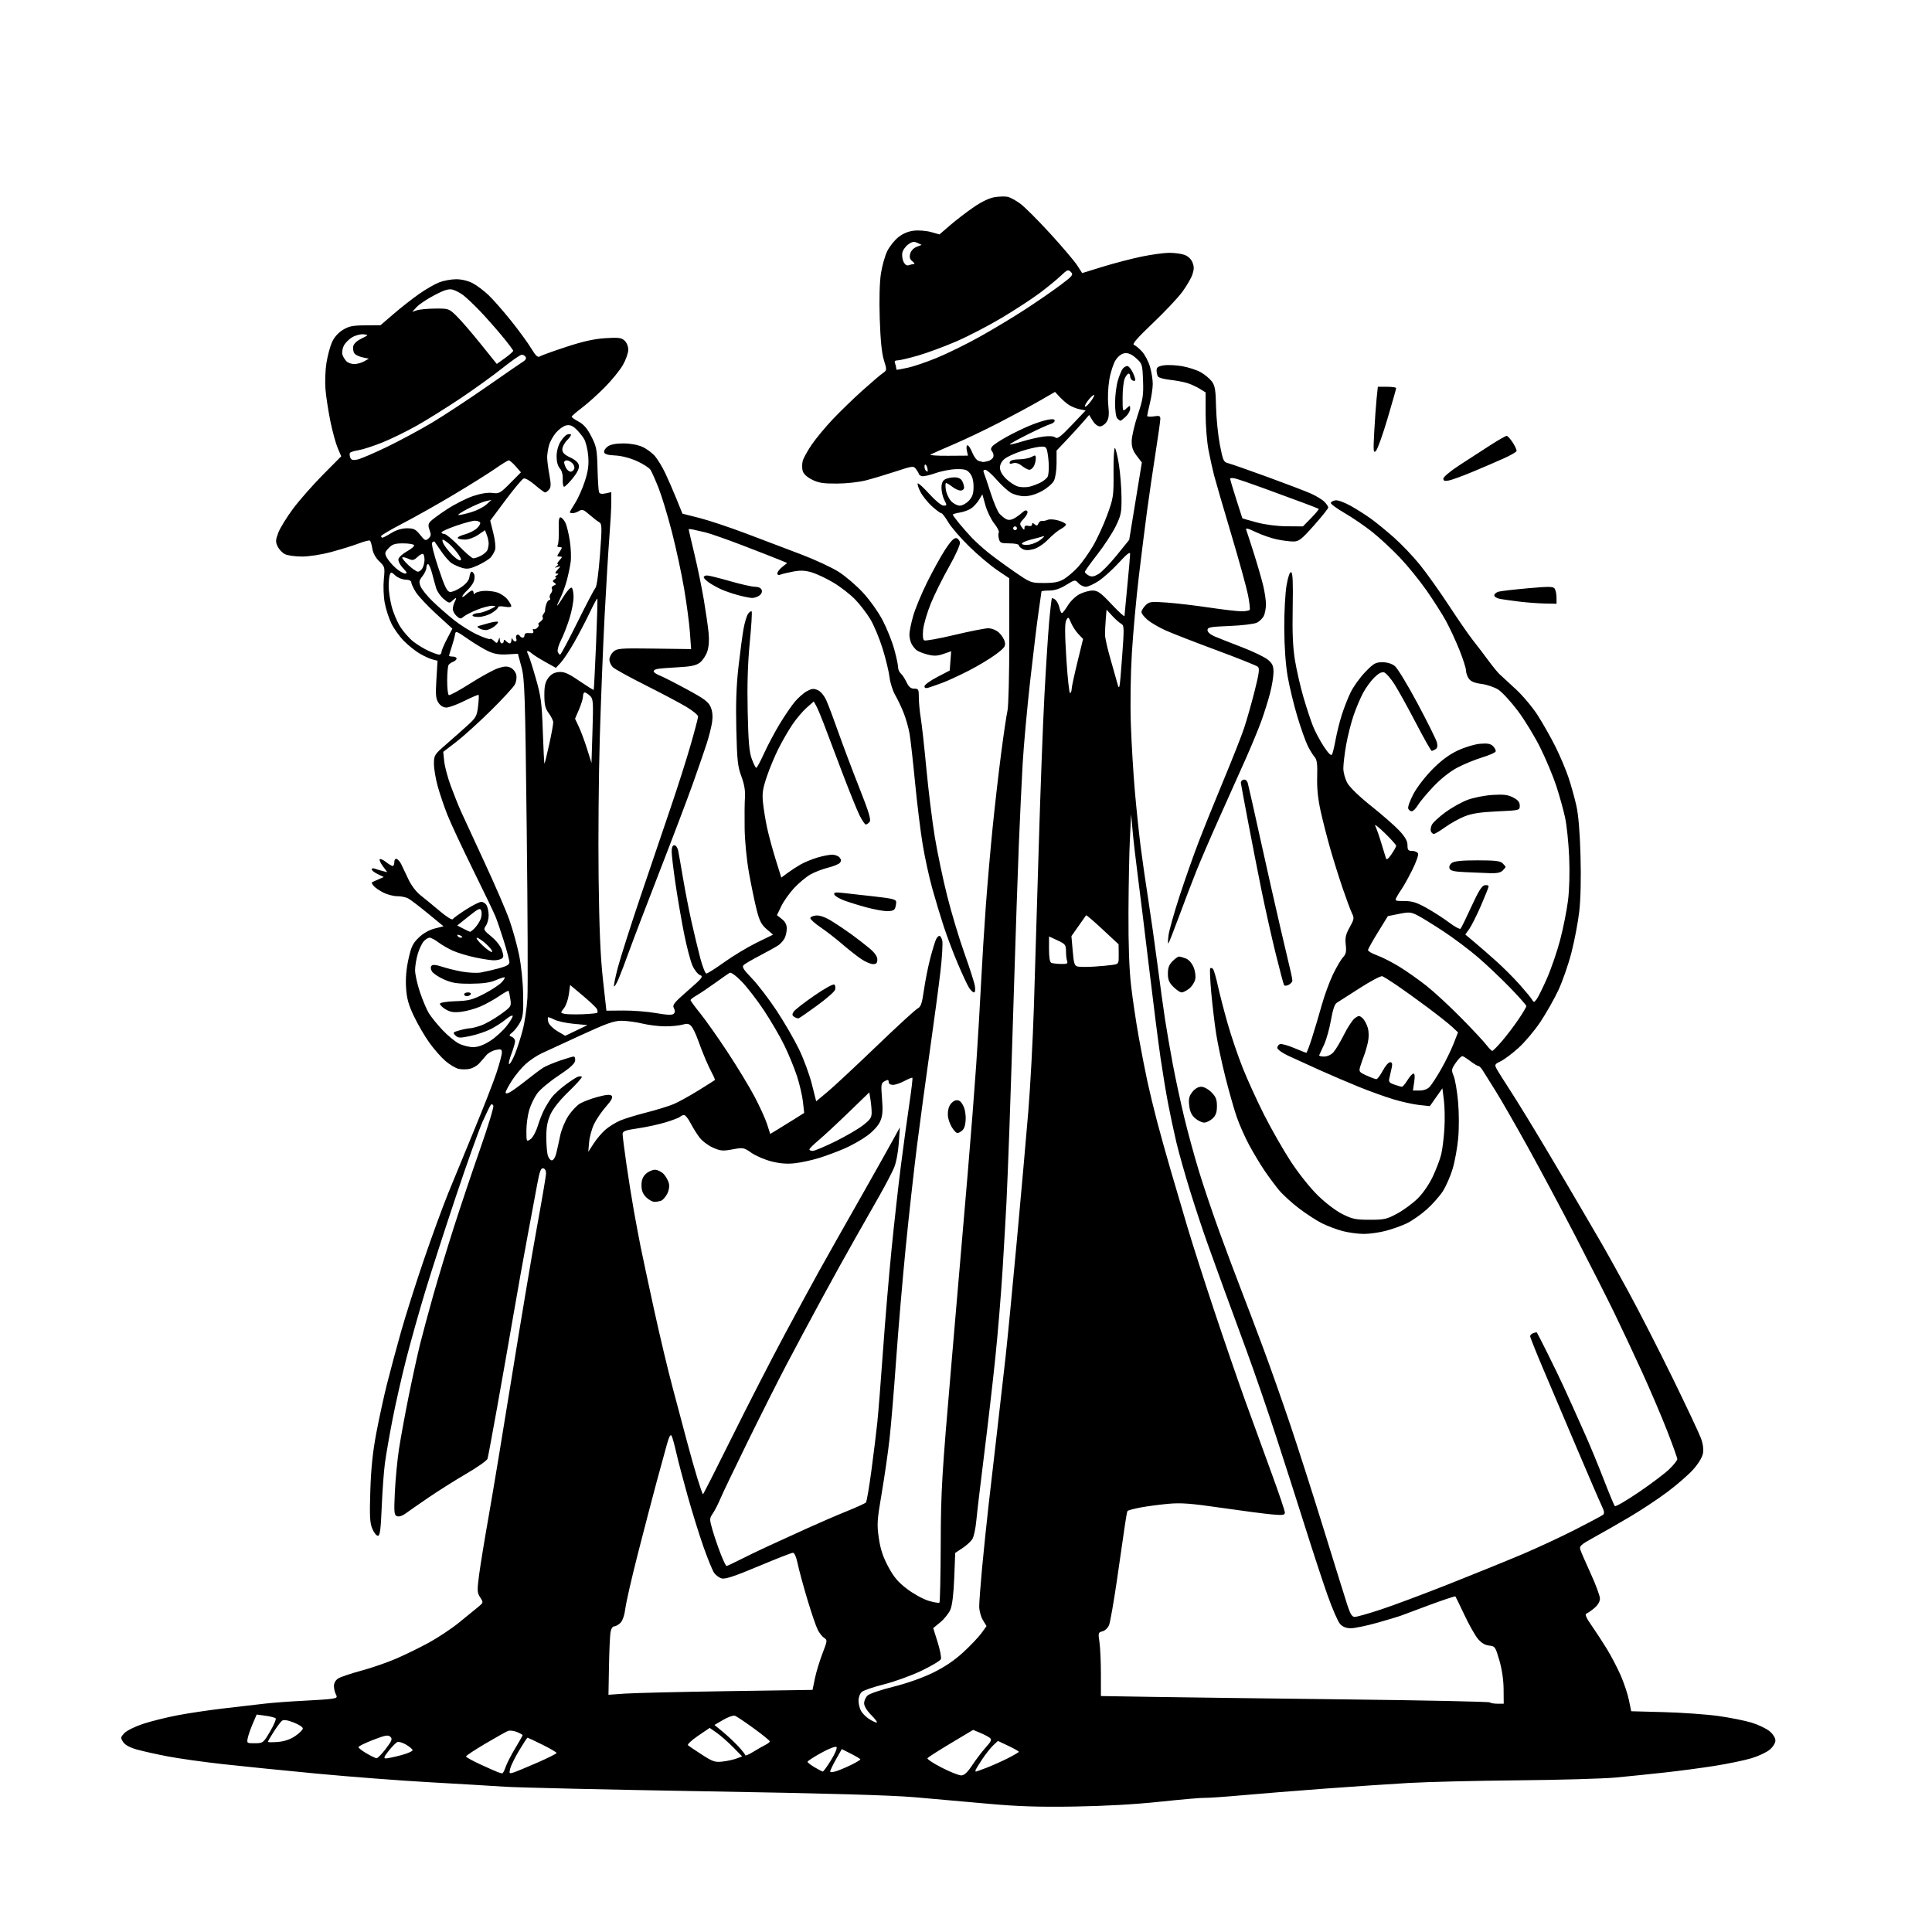 <svg version="1.1" xmlns="http://www.w3.org/2000/svg" xmlns:xlink="http://www.w3.org/1999/xlink" width="1024" height="1024" viewBox="0 0 1024 1024"><path stroke="none" fill="black" fill-rule="evenodd" d="M569.5,957.51C550.53,957.809 539.556,957.456 524.0,956.047C512.725,955.026 495.175,953.47 485.0,952.589C472.123,951.475 438.233,950.512 373.5,949.421C322.35,948.56 274.65,947.466 267.5,946.992C260.35,946.517 242.125,945.435 227.0,944.587C211.875,943.739 185.325,941.702 168.0,940.062C150.675,938.421 128.175,936.151 118.0,935.017C107.825,933.883 94.775,932.052 89.0,930.949C83.225,929.845 75.878,928.212 72.672,927.318C68.803,926.239 66.32,924.892 65.283,923.309C63.828,921.088 63.872,920.765 65.933,918.571C67.149,917.277 71.6,915.078 75.822,913.687C80.045,912.295 88.225,910.254 94.0,909.152C99.775,908.05 110.575,906.434 118.0,905.56C125.425,904.686 135.325,903.534 140.0,902.999C144.675,902.465 153.9,901.772 160.5,901.461C167.1,901.149 173.967,900.672 175.76,900.4C178.593,899.97 178.888,899.659 178.01,898.019C177.454,896.981 177,894.987 177,893.589C177,892.043 177.882,890.485 179.25,889.615C180.488,888.828 185.957,886.985 191.404,885.519C196.851,884.053 205.176,881.185 209.904,879.146C214.632,877.107 222.438,873.291 227.251,870.666C232.064,868.041 239.264,863.257 243.251,860.034C247.238,856.811 251.801,853.091 253.392,851.768C256.257,849.384 256.267,849.337 254.504,846.647C252.887,844.178 252.834,843.096 253.928,834.716C254.59,829.647 256.888,815.6 259.034,803.5C261.18,791.4 266.774,757.65 271.463,728.5C276.153,699.35 282.092,664.025 284.661,650.0C287.23,635.975 289.37,623.387 289.416,622.027C289.467,620.529 288.879,619.43 287.923,619.237C286.673,618.986 286.011,620.745 284.733,627.71C283.846,632.544 281.553,644.825 279.636,655.0C277.72,665.175 274.294,684.3 272.024,697.5C269.754,710.7 265.87,732.75 263.394,746.5C260.918,760.25 258.673,772.249 258.406,773.164C258.138,774.08 253.114,777.632 247.24,781.058C241.367,784.485 232.303,790.195 227.099,793.748C221.895,797.301 216.401,801.122 214.891,802.239C213.247,803.454 211.455,804.005 210.428,803.611C208.89,803.02 208.771,801.679 209.291,790.726C209.61,784.002 210.592,773.775 211.472,768.0C212.352,762.225 214.665,749.625 216.611,740.0C218.558,730.375 221.267,718.0 222.631,712.5C223.996,707.0 227.147,695.3 229.634,686.5C232.121,677.7 237.035,661.49 240.554,650.478C244.073,639.466 250.342,620.791 254.486,608.978C258.629,597.165 261.775,586.862 261.477,586.083C261.163,585.264 260.601,585.053 260.144,585.583C259.709,586.087 257.747,590.1 255.784,594.5C253.821,598.9 247.475,616.675 241.682,634.0C235.888,651.325 228.623,673.811 225.536,683.968C222.449,694.126 217.945,710.101 215.527,719.468C213.108,728.836 209.77,743.475 208.108,752.0C206.447,760.525 204.606,771.1 204.018,775.5C203.429,779.9 202.664,790.362 202.317,798.75C201.818,810.824 201.397,814.0 200.292,814.0C199.525,814.0 198.19,812.312 197.324,810.25C196.025,807.154 195.842,803.622 196.28,790.0C196.658,778.223 197.567,769.492 199.455,759.5C200.91,751.8 203.461,740.1 205.123,733.5C206.786,726.9 210.111,714.525 212.512,706.0C214.913,697.475 220.334,680.375 224.557,668.0C228.78,655.625 234.615,639.65 237.523,632.5C240.431,625.35 246.723,610.05 251.505,598.5C256.287,586.95 261.505,573.562 263.1,568.75C264.695,563.937 266.0,559.064 266.0,557.92C266,556.106 265.586,555.925 262.75,556.501C260.962,556.864 258.698,558.137 257.717,559.33C256.737,560.524 255.033,562.48 253.931,563.678C252.829,564.877 250.594,566.15 248.964,566.508C247.334,566.866 244.703,566.874 243.117,566.526C241.532,566.178 238.376,564.302 236.104,562.357C233.833,560.413 229.967,556.009 227.514,552.572C225.061,549.135 221.397,542.832 219.371,538.566C216.488,532.496 215.586,529.223 215.219,523.513C214.908,518.664 215.335,513.582 216.491,508.359C217.969,501.686 218.801,499.956 222.003,496.897C224.343,494.662 227.541,492.849 230.425,492.123L235.074,490.952L226.787,484.135C222.229,480.386 217.517,476.797 216.316,476.159C215.114,475.522 212.509,475 210.526,475.0C208.543,475 205.221,474.133 203.143,473.073C201.066,472.013 198.77,470.427 198.041,469.549C197.312,468.67 196.892,467.829 197.107,467.678C197.323,467.528 198.83,466.831 200.456,466.13L203.412,464.855L200.206,463.303C198.443,462.449 197,461.308 197,460.768C197.0,460.228 197.717,460.061 198.593,460.397C199.469,460.733 201.33,461.296 202.728,461.647L205.27,462.285L202.956,459.155C201.683,457.433 200.924,455.743 201.268,455.398C201.613,455.054 203.104,455.723 204.582,456.886C206.06,458.049 207.659,459 208.135,459.0C208.611,459.0 209.0,458.062 209.0,456.917C209.0,455.696 209.518,455.005 210.25,455.247C210.938,455.474 212.032,456.749 212.682,458.08C213.333,459.411 215.025,462.975 216.443,466.0C217.97,469.259 220.589,472.723 222.869,474.5C224.985,476.15 229.546,479.897 233.002,482.826C236.459,485.756 239.56,487.726 239.894,487.204C240.227,486.682 243.382,484.397 246.905,482.127C250.428,479.857 254.124,478.0 255.12,478.0C256.115,478 257.395,478.87 257.965,479.934C258.534,480.998 259,483.373 259,485.212C259,487.051 258.333,489.507 257.518,490.671C256.123,492.662 256.298,493.003 260.442,496.399C263.074,498.556 265.328,501.464 266.041,503.623C267.011,506.565 266.979,507.399 265.867,508.104C265.115,508.58 263.292,508.976 261.815,508.985C260.339,508.993 255.887,508.318 251.923,507.484C247.959,506.65 242.667,505.061 240.163,503.954C237.659,502.846 234.153,500.828 232.372,499.47C230.591,498.111 228.498,497 227.722,497.0C226.945,497 225.534,497.857 224.586,498.905C223.637,499.953 222.217,502.95 221.431,505.564C220.644,508.179 220,512.08 220,514.233C220,516.386 221.159,521.602 222.575,525.824C223.991,530.046 226.112,535.075 227.287,537.0C228.463,538.925 231.689,542.909 234.456,545.854C237.222,548.798 241.159,552.061 243.203,553.104C245.248,554.147 248.647,555.0 250.756,555.0C253.363,555.0 256.241,553.958 259.735,551.75C262.563,549.962 266.547,546.354 268.587,543.732C270.627,541.109 272.024,538.69 271.69,538.357C271.357,538.024 269.651,538.957 267.9,540.431C266.148,541.905 262.613,544.176 260.044,545.478C257.475,546.779 252.584,548.421 249.175,549.125C243.694,550.257 242.789,550.218 241.357,548.786C239.865,547.293 240.042,547.082 243.619,546.089C245.754,545.496 248.231,545.009 249.124,545.006C250.018,545.003 252.652,544.328 254.979,543.507C257.306,542.687 261.878,540.099 265.14,537.757C270.981,533.564 271.061,533.441 270.489,529.538C270.17,527.358 269.736,525.402 269.524,525.191C269.313,524.98 267.071,526.231 264.542,527.971C262.013,529.711 257.593,532.163 254.722,533.42C251.85,534.676 247.208,535.966 244.407,536.286C240.388,536.746 238.631,536.454 236.083,534.904C234.307,533.824 233.006,532.483 233.192,531.924C233.378,531.365 237.124,530.793 241.515,530.652C248.438,530.43 250.431,529.918 256.5,526.799C260.35,524.821 264.591,522.032 265.924,520.601C267.258,519.171 267.875,518.0 267.296,518.0C266.718,518 264.502,518.752 262.372,519.672C259.739,520.809 255.62,521.358 249.5,521.387C242.151,521.421 239.53,520.997 235.21,519.074C232.301,517.779 229.446,515.834 228.867,514.752C228.185,513.477 228.157,512.443 228.788,511.812C229.418,511.182 231.315,511.367 234.177,512.339C236.606,513.164 241.387,514.345 244.8,514.964C248.214,515.583 252.693,515.804 254.754,515.455C256.814,515.106 261.088,514.127 264.25,513.278C268.464,512.148 270,511.27 270.0,509.991C270,509.031 268.688,504.028 267.085,498.873C265.482,493.718 263.419,487.7 262.501,485.5C261.584,483.3 256.174,472.05 250.48,460.5C244.786,448.95 238.743,435.987 237.051,431.693C235.36,427.399 233.081,420.658 231.988,416.713C230.894,412.768 230,407.423 230,404.835C230,400.274 230.206,399.95 236.7,394.315C240.384,391.117 245.498,386.583 248.063,384.241C252.264,380.405 252.793,379.423 253.389,374.35C253.753,371.252 253.872,368.539 253.655,368.321C253.437,368.104 250.087,369.517 246.21,371.463C242.334,373.408 238.011,375.0 236.604,375.0C234.966,375.0 233.445,374.083 232.375,372.45C230.981,370.322 230.804,368.265 231.304,360.046L231.905,350.193L229.27,349.532C227.82,349.168 224.758,347.77 222.464,346.426C220.171,345.082 216.407,342.077 214.102,339.748C211.796,337.419 208.809,333.26 207.463,330.507C206.118,327.753 204.519,322.8 203.908,319.5C203.296,316.193 203.085,310.571 203.438,306.974C204.058,300.638 203.988,300.362 201.017,297.516C199.087,295.667 197.732,293.176 197.347,290.77C197.012,288.672 196.416,286.757 196.024,286.515C195.632,286.272 192.897,286.991 189.947,288.112C186.997,289.233 180.515,291.24 175.542,292.572C170.311,293.974 163.761,294.99 160.0,294.983C156.425,294.976 152.375,294.401 151.0,293.706C149.625,293.011 147.893,291.175 147.15,289.626C145.984,287.194 146.034,286.199 147.52,282.308C148.466,279.831 151.973,274.136 155.313,269.652C158.653,265.169 165.768,257.078 171.124,251.672L180.862,241.845L178.988,237.472C177.957,235.067 176.214,228.69 175.115,223.3C174.016,217.91 172.845,210.31 172.513,206.41C172.182,202.511 172.406,196.218 173.012,192.427C173.617,188.635 174.93,183.685 175.929,181.427C177.07,178.847 179.188,176.424 181.623,174.91C184.853,172.902 186.85,172.489 193.589,172.436L201.678,172.371L208.646,166.374C212.478,163.076 218.513,158.338 222.057,155.846C225.601,153.354 230.422,150.569 232.77,149.657C235.119,148.746 239.176,148 241.785,148C244.669,148 248.093,148.822 250.515,150.097C252.707,151.25 256.466,154.063 258.869,156.347C261.272,158.631 266.632,164.729 270.781,169.898C274.929,175.066 279.75,181.664 281.494,184.56C283.897,188.55 285.008,189.604 286.082,188.913C286.862,188.411 293.125,186.15 300.0,183.889C308.926,180.953 314.863,179.625 320.765,179.247C327.794,178.796 329.326,178.985 331.015,180.513C332.187,181.574 332.996,183.578 332.991,185.405C332.985,187.107 331.69,190.751 330.112,193.502C328.534,196.254 324.212,201.565 320.509,205.305C316.806,209.044 311.352,213.935 308.388,216.172C305.425,218.41 303.001,220.524 303.003,220.87C303.004,221.217 304.68,222.4 306.727,223.5C309.402,224.938 311.287,227.143 313.431,231.345C316.134,236.643 316.441,238.237 316.696,248.345C316.851,254.48 317.208,260.098 317.488,260.83C317.84,261.746 318.932,261.954 320.999,261.5L324,260.841L324.0,266.221C324.0,269.179 323.543,277.428 322.984,284.55C322.425,291.673 321.296,310.325 320.476,326.0C319.656,341.675 318.497,370.925 317.901,391.0C317.305,411.075 317.022,444.375 317.273,465.0C317.602,492.015 318.243,507.138 319.566,519.089L321.403,535.677L330.452,535.603C335.428,535.563 343.211,536.177 347.747,536.968C353.725,538.011 356.295,538.105 357.089,537.311C357.85,536.55 357.873,535.631 357.163,534.305C356.281,532.656 357.304,531.381 364.64,524.995C372.28,518.343 372.925,517.516 371.019,516.811C369.854,516.38 368.045,514.095 367,511.733C365.955,509.371 363.978,501.827 362.607,494.969C361.236,488.111 359.188,476.249 358.057,468.608C356.926,460.968 356.0,453.205 356.0,451.358C356.0,449.123 356.475,448.0 357.421,448.0C358.202,448 359.101,449.237 359.42,450.75C359.738,452.262 360.91,458.9 362.024,465.5C363.138,472.1 365.157,482.45 366.512,488.5C367.866,494.55 369.948,503.212 371.138,507.75C372.329,512.288 373.797,515.996 374.401,515.992C375.006,515.987 379.316,513.25 383.98,509.909C388.644,506.568 396.346,501.935 401.094,499.613L409.728,495.393L406.302,492.446C403.523,490.056 402.519,488.084 400.985,482.0C399.945,477.875 398.137,469.138 396.967,462.585C395.748,455.758 394.767,445.722 394.67,439.085C394.576,432.713 394.654,425.25 394.842,422.5C395.075,419.082 394.476,415.602 392.947,411.5C391.003,406.283 390.652,403.019 390.26,386.5C389.94,373.025 390.27,363.429 391.396,353.5C392.269,345.8 393.48,336.714 394.088,333.309C394.696,329.904 395.788,326.305 396.515,325.311C397.242,324.317 398.085,323.751 398.388,324.054C398.691,324.358 398.241,331.782 397.389,340.553C396.32,351.542 395.976,362.874 396.282,377.0C396.63,393.106 397.097,398.518 398.457,402.25C399.409,404.863 400.483,406.985 400.844,406.966C401.205,406.947 403.075,403.469 405.0,399.237C406.925,395.005 410.638,388.015 413.25,383.703C415.863,379.392 419.463,374.111 421.25,371.969C423.038,369.826 425.932,367.295 427.683,366.345C430.314,364.917 431.32,364.825 433.491,365.814C435.059,366.528 436.897,368.774 438.054,371.388C439.119,373.796 441.966,381.37 444.382,388.219C446.797,395.069 451.759,408.226 455.409,417.457C460.567,430.505 461.789,434.549 460.9,435.621C460.27,436.379 459.368,437.0 458.894,437C458.421,437 456.953,434.863 455.633,432.25C454.312,429.638 450.081,419.175 446.229,409.0C442.377,398.825 438.035,387.35 436.579,383.5C435.123,379.65 433.343,375.439 432.623,374.142L431.315,371.785L427.575,375.068C425.519,376.874 422.134,380.86 420.054,383.926C417.973,386.991 414.637,392.748 412.64,396.717C410.642,400.687 407.831,407.437 406.393,411.717C404.242,418.12 403.89,420.564 404.408,425.5C404.754,428.8 405.704,434.65 406.519,438.5C407.333,442.35 409.374,449.923 411.053,455.328L414.107,465.156L417.303,462.775C419.062,461.466 422.18,459.426 424.233,458.241C426.286,457.057 430.305,455.393 433.164,454.544C436.024,453.695 439.576,453 441.059,453.0C442.542,453 444.315,453.675 445,454.5C445.899,455.583 445.945,456.361 445.166,457.3C444.573,458.015 441.705,459.189 438.794,459.91C435.882,460.63 431.685,462.258 429.466,463.526C427.247,464.794 423.401,468.007 420.919,470.666C418.438,473.325 415.37,477.649 414.102,480.276L411.796,485.052L414.398,487.099C416.165,488.489 417.0,490.105 417.0,492.138C417.0,493.785 416.479,496.114 415.841,497.316C415.204,498.517 413.773,500.145 412.661,500.933C411.55,501.721 407.234,504.136 403.07,506.301C398.907,508.466 394.91,510.789 394.189,511.465C393.124,512.463 393.945,513.801 398.56,518.597C401.686,521.843 407.565,529.526 411.625,535.668C415.685,541.811 421.033,551.036 423.509,556.168C425.985,561.301 429.043,569.596 430.304,574.603L432.596,583.707L438.548,578.749C441.822,576.023 453.46,565.181 464.411,554.658C475.362,544.134 485.254,535.059 486.393,534.491C488.086,533.647 488.699,531.822 489.744,524.503C490.448,519.578 491.982,511.937 493.153,507.524C494.324,503.111 495.685,498.713 496.177,497.75C496.668,496.788 497.456,496 497.927,496C498.398,496 499.067,497.13 499.414,498.512C499.76,499.893 499.335,507.206 498.469,514.762C497.603,522.318 495.126,540.875 492.964,556.0C490.803,571.125 487.696,594.075 486.061,607.0C484.425,619.925 481.726,644.225 480.063,661.0C478.399,677.775 476.115,704.55 474.987,720.5C473.859,736.45 472.285,755.35 471.489,762.5C470.694,769.65 468.824,782.639 467.335,791.365C464.866,805.829 464.729,807.938 465.793,815.232C466.645,821.077 467.988,825.154 470.78,830.366C473.755,835.919 475.979,838.545 480.812,842.214C484.227,844.807 489.343,847.618 492.181,848.461C495.018,849.304 497.601,849.732 497.92,849.413C498.239,849.094 498.548,835.033 498.607,818.167C498.706,789.854 499.146,782.473 504.345,722.0C507.442,685.975 511.311,640.75 512.942,621.5C514.573,602.25 516.594,576.375 517.433,564.0C518.272,551.625 519.42,532.275 519.984,521.0C520.549,509.725 521.688,491.275 522.517,480.0C523.345,468.725 524.947,450.275 526.076,439.0C527.205,427.725 529.23,410.026 530.577,399.669C531.924,389.313 533.459,378.963 533.989,376.669C534.518,374.376 534.948,357.65 534.944,339.5L534.937,306.5L528.529,302.181C525.004,299.806 518.348,294.181 513.736,289.681C509.124,285.182 504.104,279.363 502.58,276.75C501.057,274.138 499.404,272 498.908,272C498.412,272.0 496.172,270.343 493.93,268.318C491.689,266.293 488.956,262.875 487.858,260.721C486.759,258.568 486.118,256.549 486.432,256.235C486.746,255.92 489.516,258.439 492.586,261.832C495.774,265.355 499,268.0 500.11,268C501.938,268 501.962,267.828 500.526,265.05C499.687,263.427 499.0,260.518 499.0,258.585C499.0,256.134 499.585,254.757 500.934,254.035C501.998,253.466 504.232,253.0 505.899,253.0C507.872,253.0 509.291,253.675 509.965,254.934C510.534,255.998 511,257.573 511.0,258.434C511.0,259.296 510.161,260.0 509.135,260C508.109,260 506.126,259.1 504.727,258C503.329,256.9 501.859,256 501.461,256C501.064,256 501.004,257.64 501.33,259.643C501.655,261.647 502.917,264.347 504.135,265.643C505.352,266.94 507.417,268.0 508.722,268C510.027,268 512.199,266.809 513.548,265.354C515.434,263.318 516.0,261.614 516.0,257.965C516.0,254.806 515.37,252.443 514.113,250.891C512.538,248.946 511.341,248.577 506.863,248.66C503.913,248.714 498.885,249.689 495.69,250.825C492.494,251.961 489.232,252.642 488.44,252.339C487.648,252.035 486.986,251.497 486.968,251.143C486.951,250.789 486.304,249.666 485.532,248.646C484.177,246.858 483.799,246.9 474.814,249.849C469.691,251.53 462.575,253.664 459.0,254.591C455.31,255.548 448.609,256.289 443.5,256.305C436.178,256.328 433.71,255.927 430.266,254.155C427.552,252.758 425.808,251.083 425.408,249.488C425.064,248.12 425.08,245.816 425.444,244.368C425.807,242.921 427.936,239.039 430.176,235.741C432.415,232.444 437.454,226.362 441.374,222.226C445.293,218.09 452.325,211.273 457.0,207.078C461.675,202.882 466.544,198.722 467.82,197.831C470.133,196.219 470.135,196.195 468.48,190.857C467.351,187.213 466.649,180.222 466.286,169.0C465.955,158.737 466.19,149.665 466.909,145.0C467.545,140.875 469.063,135.498 470.283,133.051C471.502,130.604 474.154,127.29 476.175,125.687C478.574,123.784 481.439,122.592 484.425,122.256C486.941,121.972 491.012,122.304 493.473,122.992L497.946,124.245L503.723,119.266C506.9,116.527 512.522,112.227 516.216,109.709C520.596,106.725 524.506,104.897 527.454,104.455C529.94,104.082 533.02,104.039 534.298,104.36C535.576,104.681 538.466,106.279 540.721,107.913C542.975,109.546 550.091,116.646 556.533,123.691C562.976,130.736 569.447,138.352 570.914,140.616L573.581,144.731L584.541,141.354C590.568,139.496 599.846,137.082 605.157,135.988C610.468,134.895 617.039,134 619.758,134C622.477,134 626.076,134.479 627.756,135.065C629.611,135.712 631.279,137.259 632.003,139.006C632.917,141.215 632.922,142.707 632.022,145.433C631.378,147.385 628.941,151.574 626.608,154.742C624.275,157.909 617.221,165.386 610.933,171.358C602.871,179.015 599.942,182.38 601.0,182.773C601.825,183.079 603.733,184.648 605.239,186.259C606.746,187.87 608.658,191.478 609.489,194.276C610.32,197.074 610.993,201.194 610.984,203.432C610.976,205.669 610.317,210.2 609.52,213.5C608.723,216.8 608.055,219.896 608.036,220.381C608.016,220.865 609.575,221.006 611.5,220.694C614.442,220.216 615.0,220.42 615.0,221.974C615.0,222.991 613.862,231.099 612.471,239.992C611.08,248.885 609.08,262.538 608.026,270.331C606.973,278.124 604.986,293.95 603.61,305.5C602.234,317.05 600.575,335.275 599.923,346.0C599.228,357.441 599.002,373.146 599.378,384.0C599.73,394.175 600.691,410.15 601.512,419.5C602.334,428.85 603.709,442.009 604.567,448.742C605.426,455.476 607.238,468.076 608.593,476.742C609.948,485.409 612.166,501.05 613.521,511.5C614.877,521.95 616.678,535.0 617.524,540.5C618.369,546.0 620.202,556.575 621.596,564.0C622.991,571.425 625.698,584.025 627.612,592.0C629.527,599.975 633.093,613.025 635.537,621.0C637.981,628.975 642.85,643.375 646.356,653.0C649.863,662.625 655.069,676.518 657.925,683.873C660.782,691.228 666.065,705.178 669.665,714.873C673.266,724.568 679.558,742.4 683.649,754.5C687.74,766.6 695.814,791.8 701.593,810.5C707.371,829.2 713.013,847.312 714.131,850.75C715.673,855.494 716.618,857.0 718.052,857.0C719.091,857.0 725.267,855.251 731.776,853.114C738.284,850.977 754.61,844.872 768.055,839.549C781.5,834.225 799.025,827.103 807.0,823.722C814.975,820.341 827.575,814.474 835.0,810.684C842.425,806.894 849.014,803.375 849.643,802.863C850.484,802.178 850.303,800.933 848.957,798.147C847.951,796.065 841.981,782.243 835.69,767.431C829.398,752.619 821.27,733.461 817.626,724.857C813.982,716.253 811.0,708.764 811.0,708.214C811.0,707.664 811.739,706.93 812.643,706.583C813.547,706.237 814.409,706.076 814.559,706.226C814.709,706.377 817.304,711.45 820.325,717.5C823.347,723.55 827.15,731.425 828.777,735.0C830.404,738.575 832.652,743.525 833.772,746.0C834.893,748.475 837.908,755.225 840.474,761.0C843.04,766.775 847.397,777.35 850.157,784.5C852.917,791.65 855.501,797.843 855.9,798.262C856.299,798.682 861.997,795.376 868.562,790.917C875.128,786.457 882.413,780.958 884.75,778.696C887.087,776.434 889.0,774.037 889.0,773.368C889.0,772.7 886.576,765.931 883.612,758.327C880.649,750.722 874.629,736.625 870.234,727.0C865.839,717.375 859.178,703.2 855.432,695.5C851.686,687.8 842.568,669.8 835.17,655.5C827.771,641.2 816.228,619.6 809.517,607.5C802.807,595.4 795.173,582.125 792.554,578.0C789.934,573.875 787.05,569.265 786.145,567.756C785.24,566.247 784.092,565.01 783.594,565.006C783.096,565.003 781.237,563.893 779.463,562.54C777.689,561.186 775.777,559.949 775.216,559.79C774.654,559.63 773.045,561.179 771.64,563.231C769.257,566.713 769.179,567.184 770.479,570.294C771.244,572.127 772.287,578.224 772.796,583.842C773.328,589.719 773.362,597.974 772.876,603.279C772.411,608.35 771.086,615.65 769.932,619.5C768.777,623.35 766.465,628.651 764.793,631.28C763.121,633.909 759.221,638.317 756.126,641.076C753.032,643.834 748.25,647.154 745.5,648.455C742.75,649.755 737.735,651.534 734.356,652.409C730.976,653.284 725.783,654.0 722.816,654.0C719.848,654.0 714.843,653.329 711.693,652.508C708.544,651.688 703.611,649.841 700.733,648.405C697.855,646.968 692.35,643.396 688.5,640.466C684.65,637.537 679.889,633.196 677.919,630.82C675.95,628.444 672.503,623.8 670.258,620.5C668.013,617.2 664.331,611.074 662.075,606.887C659.82,602.7 656.836,595.95 655.446,591.887C654.056,587.824 651.382,578.425 649.504,571.0C647.625,563.575 645.419,553.225 644.601,548.0C643.783,542.775 642.61,532.94 641.995,526.145C641.38,519.35 641.137,513.53 641.455,513.212C641.773,512.894 642.422,513.053 642.897,513.567C643.372,514.08 644.534,518.05 645.48,522.39C646.425,526.729 648.75,535.729 650.645,542.39C652.541,549.05 656.149,559.675 658.663,566.0C661.177,572.325 666.311,583.575 670.071,591.0C673.83,598.425 680.132,609.45 684.073,615.5C688.181,621.805 694.286,629.488 698.376,633.5C702.536,637.58 708.012,641.751 711.506,643.5C716.757,646.128 718.554,646.5 726.0,646.5C733.721,646.5 735.057,646.198 740.584,643.199C743.93,641.384 748.797,637.799 751.401,635.232C754.217,632.455 757.475,627.718 759.446,623.533C761.268,619.665 763.267,614.371 763.889,611.769C764.51,609.167 765.262,603.092 765.559,598.269C765.856,593.446 765.739,586.647 765.3,583.161L764.5,576.822L761.176,581.546L757.851,586.269L752.176,585.667C749.054,585.335 742.9,583.974 738.5,582.642C734.1,581.31 726.0,578.4 720.5,576.175C715.0,573.951 705.55,569.909 699.5,567.194C693.45,564.479 685.913,561.042 682.75,559.556C679.587,558.069 677.0,556.197 677.0,555.395C677.0,554.593 677.622,553.698 678.383,553.407C679.143,553.115 682.505,554.029 685.853,555.438C689.201,556.847 692.141,558.0 692.388,558.0C692.634,558.0 693.96,554.513 695.333,550.25C696.707,545.987 699.018,538.225 700.47,533.0C701.922,527.775 704.628,520.35 706.482,516.5C708.337,512.65 710.74,508.557 711.822,507.405C713.39,505.735 713.684,504.378 713.272,500.721C712.855,497.019 713.257,495.234 715.357,491.477C717.693,487.297 717.823,486.55 716.624,484.161C715.89,482.697 713.676,476.775 711.705,471.0C709.734,465.225 706.766,455.775 705.111,450.0C703.456,444.225 701.152,435.225 699.991,430.0C698.538,423.457 697.959,417.788 698.131,411.789C698.325,405.025 698.029,402.679 696.807,401.289C695.941,400.305 694.298,397.639 693.155,395.365C692.012,393.09 689.531,386.115 687.642,379.865C685.754,373.614 683.433,364.0 682.484,358.5C681.392,352.165 680.734,342.819 680.688,333.0C680.648,324.421 681.193,314.24 681.907,310.2C682.725,305.574 683.619,303.043 684.349,303.291C685.178,303.573 685.403,308.827 685.153,322.091C684.9,335.476 685.231,343.093 686.366,350.0C687.224,355.225 689.238,364.0 690.842,369.5C692.445,375.0 694.731,381.927 695.921,384.894C697.111,387.861 699.712,392.74 701.701,395.737C704.182,399.474 705.537,400.763 706.019,399.842C706.404,399.104 707.255,395.575 707.908,392.0C708.562,388.425 710.017,382.575 711.141,379.0C712.266,375.425 714.381,370.025 715.843,367.0C717.304,363.975 720.775,359.137 723.557,356.25C728.026,351.61 729.084,351.0 732.672,351.0C735.214,351.0 737.679,351.746 739.269,352.997C740.666,354.096 746.105,363.046 751.357,372.886C756.609,382.727 761.213,392.002 761.589,393.497C762.05,395.336 761.823,396.498 760.885,397.092C760.123,397.575 759.202,397.976 758.837,397.985C758.473,397.993 754.718,391.363 750.493,383.25C746.267,375.138 741.165,365.913 739.155,362.75C737.145,359.588 734.667,356.731 733.65,356.401C732.394,355.994 730.743,356.826 728.51,358.99C726.701,360.744 724.021,364.382 722.556,367.075C721.09,369.769 718.775,375.241 717.413,379.236C716.05,383.231 714.275,390.271 713.468,394.881C712.66,399.491 712.0,405.054 712.0,407.245C712.0,409.474 712.952,412.921 714.161,415.072C715.443,417.353 720.648,422.358 726.959,427.378C732.81,432.031 739.487,437.89 741.798,440.397C744.802,443.655 746.0,445.817 746.0,447.978C746.0,450.545 746.381,451.0 748.531,451C749.924,451 751.309,451.641 751.61,452.425C751.91,453.209 750.515,457.121 748.509,461.118C746.503,465.115 744.057,469.536 743.073,470.943C742.089,472.349 740.806,474.416 740.221,475.536C739.218,477.458 739.447,477.571 744.35,477.571C748.474,477.571 750.897,478.329 756.133,481.258C759.758,483.285 765.131,486.752 768.072,488.962C771.013,491.172 773.739,492.647 774.129,492.24C774.519,491.833 777.104,486.55 779.874,480.5C783.631,472.293 785.429,469.419 786.955,469.18C788.08,469.005 789.0,469.265 789.0,469.758C789,470.251 787.177,474.858 784.949,479.994C782.722,485.131 779.941,490.678 778.771,492.322L776.643,495.31L781.531,499.405C784.22,501.657 789.429,506.2 793.107,509.5C796.785,512.8 802.281,518.291 805.32,521.702C808.36,525.113 811.331,528.713 811.923,529.702C812.955,531.427 813.057,531.424 814.437,529.644C815.228,528.624 817.704,523.618 819.94,518.521C822.175,513.423 825.323,504.224 826.936,498.079C828.548,491.933 830.409,482.606 831.07,477.351C831.804,471.518 832.046,462.482 831.69,454.149C831.37,446.642 830.381,437.192 829.492,433.15C828.603,429.107 826.534,421.682 824.894,416.65C823.254,411.617 819.471,402.55 816.487,396.5C813.504,390.45 808.073,381.536 804.42,376.69C800.766,371.845 796.14,366.823 794.139,365.529C792.137,364.235 788.133,362.869 785.24,362.493C781.523,362.01 779.543,361.185 778.49,359.682C777.671,358.512 777,356.555 777,355.334C777,354.112 775.403,349.149 773.452,344.306C771.501,339.463 768.309,332.596 766.359,329.047C764.41,325.498 759.823,318.298 756.167,313.047C752.511,307.796 746.141,299.941 742.01,295.591C737.88,291.242 731.313,285.137 727.417,282.026C723.522,278.915 716.89,274.374 712.681,271.935C708.471,269.496 705.168,267.05 705.342,266.5C705.515,265.95 706.651,265.354 707.866,265.176C709.08,264.997 712.645,266.291 715.787,268.052C718.929,269.812 723.75,272.863 726.5,274.833C729.25,276.802 734.806,281.34 738.847,284.916C742.889,288.493 749.109,295.038 752.67,299.46C756.232,303.882 763.127,313.575 767.993,321.0C772.859,328.425 778.563,336.672 780.67,339.327C782.776,341.982 786.379,346.707 788.675,349.827C790.971,352.947 793.671,356.281 794.675,357.235C795.679,358.189 799.544,361.754 803.264,365.157C806.984,368.56 812.257,374.819 814.981,379.065C817.705,383.312 821.929,390.772 824.366,395.643C826.804,400.515 829.927,407.875 831.307,412.0C832.687,416.125 834.574,422.875 835.501,427.0C836.606,431.913 837.368,441.108 837.71,453.655C838.037,465.63 837.783,476.688 837.033,483.155C836.372,488.845 834.511,498.628 832.896,504.896C831.281,511.163 828.169,520.113 825.98,524.785C823.791,529.456 819.516,537.01 816.48,541.572C813.445,546.135 808.228,552.341 804.887,555.364C801.546,558.387 797.276,561.59 795.398,562.481C792.325,563.939 792.099,564.321 793.13,566.301C793.76,567.51 797.06,572.775 800.462,578.0C803.864,583.225 812.279,596.95 819.161,608.5C826.044,620.05 834.283,634.0 837.47,639.5C840.657,645.0 845.395,653.118 847.998,657.54C850.601,661.961 857.376,674.111 863.053,684.54C868.731,694.968 879.312,715.65 886.567,730.5C893.823,745.35 900.542,759.618 901.499,762.207C902.638,765.288 903.014,768.112 902.588,770.384C902.196,772.47 900.118,775.877 897.377,778.925C894.869,781.715 888.696,787.078 883.659,790.844C878.621,794.611 869.55,800.604 863.5,804.164C857.45,807.723 848.995,812.558 844.712,814.909C837.893,818.65 837.008,819.451 837.603,821.341C837.976,822.529 840.468,828.27 843.141,834.1C845.813,839.931 848,845.853 848,847.262C848.0,848.872 846.9,850.747 845.037,852.315C843.407,853.687 841.495,855.013 840.787,855.262C839.904,855.574 840.788,857.564 843.608,861.608C845.867,864.849 849.535,870.472 851.757,874.103C853.98,877.735 857.233,883.974 858.985,887.967C860.738,891.96 862.712,897.873 863.371,901.108L864.571,906.989L882.084,907.471C891.716,907.736 904.654,908.659 910.837,909.521C917.019,910.383 924.964,911.981 928.493,913.07C932.021,914.16 936.279,916.205 937.954,917.615C939.738,919.116 941.0,921.14 941.0,922.5C941.0,923.86 939.739,925.883 937.959,927.381C936.287,928.788 931.899,930.838 928.209,931.935C924.519,933.033 915.875,934.826 909.0,935.92C902.125,937.014 890.2,938.601 882.5,939.447C874.8,940.293 863.1,941.494 856.5,942.117C849.9,942.739 826.5,943.413 804.5,943.613C782.5,943.813 756.4,944.444 746.5,945.015C736.6,945.586 716.575,946.939 702.0,948.021C687.425,949.104 667.85,950.677 658.5,951.517C649.15,952.356 640.15,952.976 638.5,952.894C636.85,952.812 626.275,953.729 615.0,954.931C601.78,956.34 585.622,957.256 569.5,957.51zM509.436,941.0C511.093,941.0 512.722,939.487 515.39,935.468C517.41,932.426 520.625,928.207 522.535,926.093C525.329,923 525.747,922.035 524.677,921.147C523.945,920.539 521.643,919.331 519.56,918.461L515.773,916.878L503.934,923.957C497.423,927.851 491.859,931.419 491.569,931.888C491.28,932.356 494.669,934.598 499.099,936.869C503.53,939.141 508.182,941.0 509.436,941.0zM266.172,939.921C266.542,939.964 267.346,938.483 267.958,936.629C268.569,934.775 270.854,930.299 273.035,926.683C275.216,923.068 277.0,919.914 277.0,919.676C277.0,919.438 275.658,918.687 274.018,918.007C272.378,917.328 270.24,917.073 269.268,917.44C268.296,917.807 262.887,920.831 257.25,924.161C251.613,927.49 247.0,930.545 247.0,930.95C247.0,931.354 250.488,933.287 254.75,935.245C259.012,937.203 263.175,939.039 264.0,939.324C264.825,939.609 265.803,939.878 266.172,939.921zM272.114,939.478C273.426,939.069 279.113,936.721 284.75,934.26C290.387,931.799 295.0,929.483 295.0,929.112C295.0,928.742 291.618,926.765 287.483,924.719C283.349,922.674 279.801,921.0 279.598,921.0C279.395,921.0 277.406,924.038 275.177,927.75C272.948,931.462 270.81,935.787 270.426,937.361C269.776,940.024 269.892,940.17 272.114,939.478zM443.847,938.554C445.963,937.807 449.563,936.243 451.847,935.078C454.131,933.913 456.0,932.751 456.0,932.497C456.0,932.242 453.787,930.912 451.082,929.541L446.163,927.049L443.082,932.509C441.387,935.513 440.0,938.407 440.0,938.94C440.0,939.501 441.625,939.338 443.847,938.554zM436.108,938.956C436.442,938.98 438.406,936.261 440.472,932.914C442.624,929.427 443.854,926.454 443.352,925.952C442.849,925.449 439.384,926.781 435.237,929.071C431.257,931.269 428.004,933.39 428.01,933.784C428.015,934.178 429.703,935.493 431.76,936.706C433.817,937.919 435.774,938.931 436.108,938.956zM517.25,938.999C517.388,938.999 519.9,938.087 522.833,936.972C525.766,935.857 530.828,933.601 534.083,931.958C537.337,930.315 540.0,928.747 540.0,928.473C540.0,928.198 537.507,926.794 534.459,925.351L528.919,922.727L526.41,925.084C525.031,926.38 522.349,929.78 520.451,932.64C518.553,935.499 517.0,938.1 517.0,938.419C517.0,938.739 517.112,939 517.25,938.999zM383.0,933.663C385.475,933.38 388.815,932.646 390.422,932.033L393.345,930.919L388.425,925.924C385.719,923.177 381.849,919.782 379.825,918.379L376.144,915.828L369.975,920.017C366.582,922.321 364.187,924.564 364.653,925.001C365.119,925.437 368.425,927.681 372.0,929.987C377.804,933.73 378.982,934.124 383.0,933.663zM199.545,931.9C200.119,931.955 202.326,929.723 204.448,926.939C207.738,922.626 208.1,921.681 206.904,920.538C205.725,919.412 204.258,919.675 197.75,922.183C193.488,923.825 190.0,925.547 190.0,926.01C190.0,926.472 191.912,927.964 194.25,929.325C196.588,930.686 198.97,931.845 199.545,931.9zM204.502,932.0C205.42,932.0 209.064,931.229 212.598,930.288C216.133,929.346 218.871,928.112 218.682,927.547C218.494,926.981 216.906,925.681 215.154,924.658C213.402,923.635 211.371,923.027 210.641,923.308C209.911,923.588 207.855,925.658 206.072,927.909C203.542,931.103 203.198,932.0 204.502,932.0zM399.25,928.496C401.587,927.056 404.512,925.383 405.75,924.778C406.988,924.174 408.0,923.354 408.0,922.956C408.0,922.559 404.211,919.481 399.581,916.116C394.95,912.752 390.456,909.728 389.593,909.397C388.73,909.066 385.925,910.026 383.358,911.53L378.692,914.265L383.087,917.882C385.504,919.872 389.168,923.3 391.228,925.5C393.289,927.7 394.981,929.863 394.988,930.307C394.994,930.75 396.913,929.935 399.25,928.496zM135.125,923.959C139.416,923.919 139.57,923.8 143.157,917.709C145.168,914.294 146.5,911.167 146.116,910.76C145.733,910.352 143.31,909.73 140.731,909.377L136.043,908.734L133.948,913.617C132.796,916.303 131.605,919.737 131.302,921.25C130.766,923.919 130.878,923.999 135.125,923.959zM147.25,923.268C150.775,922.974 153.814,921.939 156.5,920.118C158.7,918.626 160.5,916.819 160.5,916.102C160.5,915.386 158.281,913.957 155.569,912.928C152.054,911.594 150.275,911.357 149.374,912.105C148.679,912.682 146.735,915.296 145.055,917.914C143.375,920.533 142.0,922.907 142.0,923.191C142.0,923.474 144.363,923.509 147.25,923.268zM464.632,912.993C465.255,912.997 464.018,911.253 461.882,909.118C459.475,906.71 458.0,904.3 458.0,902.773C458.0,901.418 458.847,899.543 459.883,898.606C460.919,897.669 467.033,895.599 473.471,894.007C480.497,892.27 488.84,889.33 494.338,886.654C500.532,883.641 505.743,880.141 510.422,875.852C514.229,872.362 518.591,867.786 520.115,865.683L522.885,861.859L520.946,858.679C519.871,856.916 519.006,853.691 519.004,851.437C519.002,849.203 519.691,839.978 520.535,830.937C521.379,821.897 522.937,806.85 523.997,797.5C525.058,788.15 527.084,770.6 528.499,758.5C529.915,746.4 531.938,728.625 532.995,719.0C534.052,709.375 536.747,681.561 538.983,657.191C541.219,632.821 543.931,602.221 545.009,589.191C546.087,576.161 547.422,551.325 547.974,534.0C548.527,516.675 549.678,478.65 550.533,449.5C551.388,420.35 552.743,384.125 553.545,369.0C554.346,353.875 555.485,336.104 556.075,329.509C556.665,322.914 557.329,317.338 557.55,317.117C557.771,316.896 558.609,317.26 559.412,317.927C560.214,318.593 561.161,320.457 561.515,322.069C561.869,323.681 562.461,324.988 562.829,324.973C563.198,324.958 564.625,323.114 566.0,320.874C567.375,318.634 570.17,315.946 572.21,314.901C574.251,313.855 577.364,313 579.128,313C581.817,313.0 583.436,314.172 589.144,320.25C592.889,324.238 595.973,327.05 595.997,326.5C596.021,325.95 596.701,318.75 597.508,310.5C598.315,302.25 598.981,294.647 598.988,293.605C598.996,292.27 597.227,293.646 592.994,298.265C589.691,301.87 584.889,306.21 582.323,307.91C579.757,309.609 576.679,311 575.484,311.0C574.288,311 572.523,310.13 571.561,309.067C569.84,307.165 569.735,307.181 565.045,310.067C561.789,312.071 558.968,313 556.139,313C553.863,313.0 552.0,313.228 552.0,313.507C552.0,313.785 551.344,318.398 550.543,323.757C549.742,329.115 547.723,345.65 546.058,360.5C544.392,375.35 542.587,395.15 542.046,404.5C541.505,413.85 540.59,433.2 540.014,447.5C539.437,461.8 538.297,495.325 537.48,522.0C536.664,548.675 535.555,582.875 535.016,598.0C534.477,613.125 533.777,630.675 533.46,637.0C533.144,643.325 532.225,659.3 531.417,672.5C530.61,685.7 528.849,707.075 527.504,720.0C526.16,732.925 523.506,755.875 521.606,771.0C519.707,786.125 517.844,801.875 517.466,806.0C517.089,810.125 516.143,814.513 515.365,815.752C514.588,816.99 512.225,819.146 510.116,820.542L506.281,823.08L505.768,836.29C505.441,844.72 504.711,850.794 503.752,853.075C502.925,855.041 500.534,858.063 498.438,859.791L494.627,862.932L496.958,870.367C498.241,874.456 499.023,878.498 498.696,879.349C498.37,880.2 493.692,883.001 488.301,885.573C482.911,888.144 474.0,891.37 468.5,892.741C463.0,894.112 457.712,895.926 456.75,896.772C455.77,897.633 455.016,899.672 455.035,901.405C455.055,903.107 455.648,905.54 456.353,906.81C457.058,908.081 458.955,909.99 460.567,911.054C462.18,912.117 464.01,912.99 464.632,912.993zM793.667,903.0L797.0,903.0L796.939,895.25C796.901,890.395 796.06,884.699 794.689,880.0C792.594,872.822 792.362,872.487 789.288,872.189C787.149,871.983 785.172,870.813 783.371,868.689C781.884,866.935 778.651,861.225 776.189,856.0C773.726,850.775 771.569,846.331 771.396,846.124C771.223,845.917 765.325,847.862 758.29,850.446C751.256,853.031 744.425,855.582 743.11,856.115C741.796,856.648 735.981,858.415 730.187,860.042C724.393,861.669 718.01,863.0 716.001,863.0C713.493,863.0 711.701,862.295 710.281,860.75C709.143,859.513 706.149,852.65 703.626,845.5C701.103,838.35 695.852,822.375 691.957,810.0C688.061,797.625 681.067,775.8 676.414,761.5C671.762,747.2 664.546,726.275 660.379,715.0C656.213,703.725 650.849,689.1 648.46,682.5C646.072,675.9 642.252,665.325 639.974,659.0C637.695,652.675 633.591,640.3 630.854,631.5C628.118,622.7 624.813,611.0 623.51,605.5C622.208,600.0 620.236,590.775 619.129,585.0C618.023,579.225 616.198,568.2 615.075,560.5C613.952,552.8 611.235,531.425 609.038,513.0C606.841,494.575 604.161,472.75 603.084,464.5C602.006,456.25 600.764,445.45 600.323,440.5L599.521,431.5L598.875,444.5C598.519,451.65 598.177,469.203 598.114,483.506C598.038,500.947 598.496,513.792 599.506,522.506C600.334,529.653 602.143,541.8 603.527,549.5C604.91,557.2 606.969,567.775 608.102,573.0C609.235,578.225 611.517,587.675 613.172,594.0C614.828,600.325 618.154,612.25 620.563,620.5C622.973,628.75 626.951,642.25 629.403,650.5C631.856,658.75 638.125,678.325 643.336,694.0C648.546,709.675 655.971,731.275 659.835,742.0C663.7,752.725 670.043,770.168 673.931,780.763C677.819,791.358 681.0,800.756 681.0,801.647C681.0,803.04 680.049,803.186 674.25,802.683C670.538,802.361 658.5,800.792 647.5,799.196C631.1,796.817 625.99,796.433 619.112,797.06C614.499,797.481 607.856,798.367 604.35,799.028C600.844,799.69 597.794,800.524 597.573,800.881C597.352,801.239 596.7,804.899 596.123,809.016C595.546,813.132 593.693,825.95 592.004,837.5C590.316,849.05 588.442,859.743 587.84,861.263C587.221,862.827 585.709,864.286 584.354,864.626C582.084,865.196 582.001,865.491 582.731,870.363C583.154,873.188 583.5,880.774 583.5,887.221L583.5,898.941L611.0,899.387C626.125,899.632 672.347,900.231 713.717,900.716C755.086,901.202 789.248,901.915 789.633,902.3C790.018,902.685 791.833,903.0 793.667,903.0zM331.175,897.649C335.947,897.31 360.284,896.728 385.258,896.356L430.666,895.68L431.918,889.59C432.606,886.241 434.409,880.3 435.923,876.39C438.539,869.638 438.586,869.223 436.87,868.151C435.876,867.53 434.335,865.615 433.446,863.896C432.557,862.176 430.074,854.915 427.928,847.76C425.783,840.606 423.481,832.108 422.813,828.876C422.081,825.33 421.082,823.0 420.295,823.0C419.577,823.0 411.368,826.205 402.053,830.123C389.599,835.36 384.442,837.077 382.57,836.607C381.171,836.256 379.301,834.863 378.416,833.513C377.532,832.162 375.022,825.988 372.84,819.792C370.657,813.596 366.906,801.546 364.504,793.013C362.102,784.481 359.379,774.125 358.452,770.0C357.526,765.875 356.411,761.841 355.974,761.036C355.424,760.02 354.701,761.245 353.616,765.036C352.755,768.041 350.232,777.25 348.008,785.5C345.785,793.75 341.319,810.858 338.084,823.519C334.849,836.179 331.872,849.176 331.469,852.401C331.019,856.005 330.017,858.983 328.868,860.132C327.841,861.159 326.345,862.0 325.545,862.0C324.679,862.0 323.878,863.314 323.564,865.25C323.274,867.038 322.917,875.197 322.769,883.383L322.5,898.265L331.175,897.649zM385.074,830.0C385.427,830.0 388.592,828.526 392.108,826.725C395.624,824.924 402.55,821.592 407.5,819.32C412.45,817.049 421.675,812.838 428.0,809.962C434.325,807.087 443.709,803.038 448.853,800.964C453.997,798.891 458.545,796.813 458.961,796.347C459.376,795.881 460.678,788.3 461.853,779.5C463.028,770.7 464.439,759.225 464.988,754.0C465.538,748.775 466.893,731.675 468,716.0C469.107,700.325 471.157,676.025 472.556,662.0C473.955,647.975 476.195,627.95 477.533,617.5C478.872,607.05 480.868,592.456 481.968,585.068C483.069,577.681 483.8,571.467 483.592,571.259C483.384,571.051 481.485,571.808 479.372,572.941C477.259,574.073 474.51,575.0 473.265,575.0C471.895,575.0 471.0,574.393 471.0,573.465C471.0,572.219 470.607,572.14 468.917,573.044C466.977,574.083 466.879,574.721 467.494,582.33C468.007,588.677 467.802,591.33 466.577,594.217C465.615,596.486 462.954,599.463 459.75,601.855C456.863,604.011 451.35,607.132 447.5,608.791C443.65,610.45 437.502,612.724 433.837,613.844C430.173,614.964 424.523,616.181 421.281,616.548C417.186,617.011 413.419,616.718 408.943,615.589C405.399,614.695 400.608,612.645 398.295,611.034C394.226,608.2 393.901,608.14 388.251,609.19C383.102,610.148 381.874,610.038 377.848,608.257C375.337,607.146 372.137,604.722 370.737,602.869C369.337,601.016 367.202,597.587 365.994,595.25C364.786,592.913 363.259,591.0 362.599,591.0C361.94,591.0 360.973,591.408 360.45,591.906C359.928,592.405 356.524,593.721 352.886,594.832C349.249,595.942 342.611,597.386 338.136,598.04C331.277,599.043 330.0,599.524 330.0,601.101C330.0,602.13 330.888,609.166 331.974,616.736C333.06,624.306 334.876,635.675 336.009,642.0C337.142,648.325 338.749,656.875 339.58,661.0C340.411,665.125 343.539,679.75 346.53,693.5C349.521,707.25 354.015,726.15 356.518,735.5C359.02,744.85 362.433,757.675 364.102,764.0C365.771,770.325 368.284,779.212 369.686,783.75C371.088,788.288 372.396,792.0 372.592,792.0C372.788,792.0 379.745,778.285 388.054,761.523C396.362,744.761 408.898,720.348 415.912,707.273C422.925,694.198 431.048,679.225 433.961,674.0C436.874,668.775 441.169,661.125 443.505,657.0C445.841,652.875 452.47,641.175 458.238,631.0C464.005,620.825 470.577,609.125 472.842,605.0L476.96,597.5L476.36,606.0C476.014,610.898 474.944,616.407 473.834,619.0C472.774,621.475 469.369,628.0 466.266,633.5C463.164,639.0 457.409,649.125 453.477,656.0C449.546,662.875 441.447,677.5 435.479,688.5C429.511,699.5 421.082,715.25 416.749,723.5C412.415,731.75 403.262,749.919 396.409,763.875C389.555,777.831 382.98,791.556 381.797,794.375C380.613,797.194 378.807,800.719 377.783,802.21C376.008,804.793 375.998,805.19 377.578,810.71C378.489,813.894 380.404,819.538 381.833,823.25C383.262,826.962 384.721,830.0 385.074,830.0zM346.873,637.0C345.793,637.0 343.805,635.895 342.455,634.545C340.694,632.785 340.0,630.997 340.0,628.22C340.0,625.466 340.668,623.721 342.314,622.174C343.587,620.978 345.759,620.0 347.14,620.0C348.521,620.0 350.596,621.013 351.752,622.25C352.907,623.487 354.147,625.689 354.507,627.142C354.91,628.764 354.566,630.938 353.618,632.771C352.769,634.414 351.346,636.037 350.455,636.379C349.565,636.72 347.953,637.0 346.873,637.0zM292.481,615.0C293.318,615.0 294.307,613.427 294.839,611.25C295.342,609.188 296.282,604.955 296.927,601.845C297.573,598.735 299.506,594.069 301.224,591.475C302.943,588.881 305.686,585.945 307.322,584.95C308.957,583.956 313.172,582.363 316.688,581.412C321.331,580.155 323.382,579.982 324.179,580.779C324.977,581.577 324.158,583.15 321.186,586.526C318.935,589.083 316.1,593.228 314.886,595.736C313.671,598.244 312.479,602.593 312.237,605.398L311.795,610.5L314.73,605.98C316.343,603.495 319.199,600.169 321.074,598.591C322.95,597.012 326.394,594.903 328.728,593.902C331.062,592.902 337.365,590.972 342.736,589.614C348.106,588.256 354.58,586.253 357.121,585.163C359.663,584.073 365.513,580.847 370.121,577.994C374.73,575.141 378.656,572.656 378.847,572.473C379.039,572.289 378.499,570.87 377.649,569.319C376.799,567.769 375.135,564.25 373.953,561.5C372.77,558.75 370.944,554.056 369.893,551.07C368.843,548.083 367.28,544.861 366.419,543.91C365.172,542.532 364.211,542.366 361.684,543.091C359.94,543.591 355.81,543.993 352.507,543.984C349.203,543.976 343.8,543.317 340.5,542.52C337.2,541.723 332.274,541.055 329.553,541.036C325.464,541.006 321.735,542.32 308.053,548.613C298.949,552.8 289.495,557.16 287.043,558.302C284.592,559.444 280.807,561.981 278.631,563.939C276.455,565.898 273.173,569.841 271.337,572.702C269.502,575.563 268.0,578.391 268.0,578.987C268.0,579.739 268.688,579.712 270.25,578.9C271.488,578.256 275.425,575.402 279.0,572.557C282.575,569.712 286.625,566.692 288.0,565.846C289.375,565 293.314,563.339 296.754,562.154C300.194,560.969 303.487,560.0 304.074,560.0C304.66,560.0 304.995,561.013 304.82,562.25C304.599,563.805 301.875,566.236 296.0,570.121C291.325,573.212 286.258,577.448 284.741,579.532C283.223,581.617 281.311,585.582 280.491,588.343C279.671,591.104 279.0,596.036 279.0,599.303C279.0,605.136 279.039,605.218 281.125,603.833C282.31,603.046 284.003,600.008 284.953,596.961C285.89,593.958 287.479,589.925 288.484,588.0C289.488,586.075 291.241,583.24 292.38,581.701C293.518,580.161 296.711,577.206 299.475,575.134C302.239,573.062 305.244,571.09 306.152,570.752C307.061,570.414 308.064,570.398 308.382,570.716C308.7,571.033 305.605,574.52 301.505,578.464C296.81,582.979 293.217,587.462 291.802,590.567C290.157,594.177 289.553,597.378 289.551,602.5C289.549,606.35 289.883,610.737 290.293,612.25C290.703,613.763 291.687,615.0 292.481,615.0zM430.757,610.0C431.723,610.0 437.011,607.791 442.507,605.09C448.003,602.39 454.637,598.544 457.25,596.545C461.18,593.536 461.998,592.356 461.989,589.704C461.983,587.942 461.699,584.81 461.357,582.743L460.736,578.987L449.618,589.745C443.503,595.662 436.363,602.286 433.75,604.464C431.137,606.642 429.0,608.778 429.0,609.212C429.0,609.645 429.791,610.0 430.757,610.0zM411.868,598.826C413.866,597.62 417.917,595.112 420.872,593.251L426.244,589.869L425.566,583.883C425.194,580.591 423.752,574.433 422.361,570.199C420.971,565.964 417.968,558.675 415.688,554.0C413.408,549.325 408.554,541.0 404.9,535.5C401.246,530.0 395.932,523.121 393.091,520.214C389.989,517.041 387.44,515.205 386.712,515.62C386.046,516 382.575,518.423 379.0,521.004C375.425,523.585 371.038,526.537 369.25,527.564C367.462,528.591 366.0,529.727 366.0,530.088C366.0,530.449 368.318,533.615 371.151,537.123C373.984,540.63 380.457,549.8 385.534,557.5C390.612,565.2 397.035,575.775 399.808,581.0C402.58,586.225 405.611,592.866 406.543,595.759L408.236,601.017L411.868,598.826zM509.361,599.683C507.417,600.967 507.038,600.864 505.224,598.557C504.125,597.16 502.928,594.432 502.565,592.495C502.158,590.327 502.407,587.92 503.211,586.236C503.931,584.731 505.501,583.36 506.702,583.188C508.297,582.96 509.318,583.714 510.495,585.99C511.481,587.896 511.988,590.882 511.803,593.687C511.581,597.048 510.93,598.647 509.361,599.683zM638.241,595.0C637.07,595.0 634.917,593.973 633.457,592.717C631.554,591.08 630.662,589.171 630.304,585.967C629.906,582.403 630.244,580.944 631.975,578.75C633.309,577.06 635.11,576.0 636.65,576.0C638.084,576.0 640.402,577.249 642.077,578.923C644.422,581.269 645.0,582.716 645.0,586.249C645.0,589.558 644.425,591.191 642.686,592.826C641.413,594.022 639.413,595.0 638.241,595.0zM752.4,578.0C754.63,578.0 756.603,577.269 757.778,576.007C758.799,574.912 761.513,570.733 763.808,566.721C766.103,562.71 769.061,556.672 770.381,553.304L772.781,547.18L769.64,544.243C767.913,542.628 762.0,537.951 756.5,533.85C751.0,529.75 743.696,524.495 740.27,522.174C736.843,519.852 733.418,517.714 732.659,517.423C731.899,517.131 726.535,519.954 720.738,523.696C714.942,527.438 709.446,530.95 708.527,531.5C707.415,532.165 706.383,535.221 705.447,540.622C704.672,545.089 703.037,550.939 701.813,553.622C700.588,556.305 699.417,558.837 699.21,559.25C699.003,559.663 700.142,560.0 701.742,560.0C703.48,560.0 705.484,559.094 706.718,557.75C707.855,556.513 710.398,552.271 712.368,548.324C714.338,544.377 716.949,540.449 718.169,539.594C720.182,538.184 720.554,538.191 722.188,539.67C723.178,540.566 724.426,542.884 724.961,544.82C725.577,547.053 725.589,549.874 724.991,552.538C724.474,554.848 723.541,558.034 722.918,559.619C722.296,561.203 721.407,563.769 720.943,565.321C720.156,567.953 720.381,568.27 724.299,570.049C726.61,571.098 728.951,571.966 729.502,571.978C730.053,571.99 731.578,569.975 732.891,567.5C734.204,565.025 735.941,563.0 736.752,563.0C737.828,563.0 738.078,563.743 737.674,565.75C737.37,567.263 736.828,569.679 736.469,571.12C735.898,573.414 736.22,573.881 739.057,574.87C740.84,575.492 742.645,576.0 743.068,576.0C743.491,576.0 744.81,574.425 746.0,572.5C747.19,570.575 748.628,569.0 749.195,569.0C749.852,569.0 749.981,570.638 749.552,573.5L748.877,578.0L752.4,578.0zM269.888,564.0C270.372,564.0 271.752,561.575 272.955,558.611C274.158,555.646 276.005,549.909 277.06,545.861C278.115,541.812 279.229,534.225 279.536,529.0C279.843,523.775 279.682,483.725 279.177,440.0C278.336,367.088 278.104,359.92 276.38,353.5L274.5,346.5L268.84,346.837C264.741,347.08 261.983,346.622 258.84,345.177C256.453,344.079 251.575,341.145 248.0,338.657C241.869,334.391 241.482,334.258 241.175,336.317C240.996,337.518 240.209,340.428 239.425,342.785C238.641,345.142 238.0,347.279 238.0,347.535C238.0,347.791 238.9,348.0 240.0,348.0C241.1,348.0 242.0,348.464 242.0,349.031C242.0,349.599 241.213,350.353 240.25,350.708C239.287,351.064 238.169,351.837 237.765,352.427C237.361,353.017 237.024,356.736 237.015,360.691C237.007,364.646 237.387,368.121 237.859,368.413C238.332,368.705 243.394,365.968 249.109,362.33C254.824,358.692 261.45,355.049 263.834,354.235C267.121,353.112 268.744,353.018 270.556,353.844C271.87,354.442 273.24,356.107 273.6,357.543C273.984,359.072 273.685,361.249 272.878,362.798C272.12,364.252 266.327,370.538 260.004,376.767C253.681,382.997 245.451,390.435 241.715,393.297L234.923,398.5L235.441,403.503C235.726,406.255 237.283,412.105 238.9,416.503C240.518,420.901 242.948,426.975 244.301,430.0C245.654,433.025 251.263,445.177 256.766,457.005C262.268,468.832 268.202,482.557 269.953,487.505C271.703,492.452 274.017,500.775 275.096,506.0C276.23,511.489 277.151,520.355 277.279,527.0C277.464,536.632 277.196,539.059 275.626,541.94C274.595,543.832 272.795,546.161 271.626,547.116C269.674,548.71 269.643,548.907 271.25,549.533C272.212,549.907 273,550.953 272.999,551.857C272.999,552.761 272.101,555.862 271.004,558.75C269.906,561.638 269.404,564.0 269.888,564.0zM790.928,557.0C791.308,557.0 793.646,554.638 796.124,551.75C798.603,548.862 802.514,543.712 804.815,540.305C807.117,536.898 809.0,533.722 809.0,533.248C809.0,532.774 805.062,528.331 800.25,523.375C795.438,518.419 787.77,511.163 783.212,507.252C778.654,503.342 770.497,497.223 765.086,493.655C759.676,490.087 753.494,486.272 751.349,485.178C747.833,483.384 746.866,483.305 741.529,484.374L735.608,485.56L730.379,494.03C727.503,498.689 725.116,502.974 725.075,503.552C725.034,504.131 727.206,505.398 729.901,506.367C732.597,507.337 737.958,510.075 741.814,512.453C745.67,514.83 752.127,519.391 756.163,522.587C760.198,525.784 768.4,533.372 774.389,539.449C780.378,545.527 786.394,551.962 787.758,553.75C789.122,555.538 790.548,557.0 790.928,557.0zM299.571,548.991C299.61,548.996 302.282,547.722 305.508,546.161L311.374,543.322L304.11,542.647C300.115,542.276 295.489,541.27 293.83,540.412C292.171,539.554 290.649,539.018 290.447,539.22C290.245,539.422 290.341,540.587 290.66,541.809C290.98,543.031 293.099,545.144 295.371,546.506C297.642,547.867 299.532,548.985 299.571,548.991zM423.331,539.707C422.874,539.85 421.825,539.538 421.0,539.012C419.842,538.274 419.751,537.652 420.602,536.278C421.209,535.3 426.13,531.456 431.538,527.736C437.473,523.654 441.734,521.334 442.285,521.885C442.788,522.388 442.918,523.631 442.574,524.649C442.231,525.667 437.948,529.413 433.056,532.973C428.165,536.533 423.788,539.563 423.331,539.707zM308.768,537.571C312.765,537.421 316.263,537.07 316.541,536.792C316.819,536.514 316.77,535.659 316.431,534.893C316.092,534.127 312.746,530.927 308.997,527.782L302.179,522.064L301.498,527.013C301.124,529.735 299.951,533.064 298.893,534.409C296.974,536.848 296.976,536.858 299.234,537.35C300.48,537.621 304.77,537.721 308.768,537.571zM247.441,528.0C246.648,528.0 246.0,527.55 246.0,527.0C246.0,526.45 246.927,526.0 248.059,526.0C249.191,526.0 249.84,526.45 249.5,527.0C249.16,527.55 248.234,528.0 247.441,528.0zM516.246,526.0C515.687,526.0 514.528,524.928 513.669,523.618C512.811,522.308 510.125,516.571 507.701,510.868C505.276,505.166 501.893,496.225 500.181,491.0C498.469,485.775 495.733,476.69 494.1,470.81C492.467,464.931 490.204,454.581 489.07,447.81C487.937,441.04 486.116,426.275 485.024,415.0C483.932,403.725 482.62,392.025 482.108,389.0C481.596,385.975 480.207,381.025 479.02,378.0C477.833,374.975 475.794,370.664 474.488,368.419C473.182,366.174 471.823,361.899 471.468,358.919C471.113,355.939 469.457,349.106 467.787,343.735C466.117,338.364 463.205,331.389 461.316,328.235C459.427,325.081 455.77,320.328 453.19,317.672C450.611,315.017 445.487,311.043 441.805,308.841C438.123,306.639 432.969,304.193 430.352,303.405C426.8,302.336 424.316,302.212 420.547,302.914C417.771,303.431 414.712,304.16 413.75,304.534C412.624,304.972 412.0,304.743 412.0,303.895C412.0,303.169 413.176,301.637 414.614,300.491L417.228,298.407L413.364,296.795C411.239,295.909 402.525,292.506 394.0,289.232C385.475,285.958 376.475,282.794 374.0,282.201C371.525,281.608 368.488,280.913 367.25,280.655C366.012,280.398 365.0,280.341 365.0,280.53C365.0,280.718 366.38,286.639 368.067,293.686C369.753,300.734 372.002,311.675 373.063,318.0C374.124,324.325 375.257,332.2 375.582,335.5C375.962,339.37 375.697,342.886 374.836,345.404C374.101,347.552 372.318,350.186 370.874,351.257C368.884,352.733 366.094,353.316 359.374,353.661C354.493,353.912 349.469,354.329 348.209,354.588C346.949,354.847 346.205,355.523 346.556,356.091C346.907,356.659 348.388,357.57 349.847,358.116C351.306,358.662 357.627,361.883 363.893,365.275C373.366,370.401 375.523,372.008 376.692,374.805C377.641,377.077 377.875,379.683 377.411,382.834C377.033,385.4 375.697,390.65 374.442,394.5C373.187,398.35 369.916,407.8 367.174,415.5C364.433,423.2 356.524,444.067 349.599,461.872C342.675,479.676 335.381,498.771 333.39,504.305C331.4,509.839 328.912,516.373 327.861,518.825C326.81,521.277 325.731,523.064 325.463,522.796C325.195,522.529 326.09,518.078 327.45,512.905C328.811,507.732 334.175,490.9 339.37,475.5C344.565,460.1 351.74,438.95 355.314,428.5C358.887,418.05 363.654,403.123 365.906,395.328C368.158,387.533 370.0,380.528 370.0,379.762C370.0,378.995 367.188,376.686 363.75,374.63C360.312,372.574 350.603,367.43 342.174,363.199C333.745,358.968 325.982,354.7 324.924,353.714C323.866,352.729 323.0,350.884 323.0,349.616C323.0,348.348 323.954,346.453 325.12,345.405C327.075,343.648 328.756,343.521 346.771,343.769L366.302,344.037L365.68,335.266C365.337,330.442 363.949,319.971 362.594,311.998C361.24,304.024 358.318,290.463 356.1,281.863C353.883,273.262 350.709,262.803 349.048,258.621C347.387,254.438 345.474,250.131 344.798,249.048C344.122,247.965 340.853,245.86 337.534,244.37C333.852,242.716 329.357,241.561 326.0,241.405C322.095,241.225 320.412,240.721 320.195,239.671C320.027,238.856 320.915,237.473 322.168,236.595C323.652,235.555 326.543,235.008 330.473,235.022C334.143,235.035 338.08,235.762 340.541,236.88C342.764,237.889 345.764,240.12 347.208,241.836C348.653,243.552 351.07,247.554 352.581,250.728C354.091,253.903 356.764,260.045 358.521,264.379L361.714,272.257L370.617,274.508C375.514,275.745 386.716,279.478 395.51,282.803C404.305,286.127 417.44,291.11 424.7,293.876C431.959,296.642 440.835,300.76 444.424,303.026C448.013,305.293 453.836,310.265 457.365,314.077C460.993,317.996 465.538,324.384 467.825,328.781C470.05,333.056 472.799,339.908 473.935,344.007C475.071,348.106 476.0,352.426 476.0,353.607C476.0,354.789 476.634,356.281 477.408,356.924C478.182,357.566 479.553,359.646 480.455,361.546C481.667,364.101 482.733,365.0 484.547,365.0C486.806,365.0 487,365.376 487.006,369.75C487.009,372.363 487.465,377.2 488.019,380.5C488.573,383.8 489.916,395.95 491.003,407.5C492.09,419.05 494.09,435.25 495.447,443.5C496.804,451.75 499.763,465.858 502.022,474.852C504.281,483.846 508.387,497.507 511.145,505.211C513.904,512.915 516.409,520.744 516.711,522.609C517.034,524.599 516.842,526.0 516.246,526.0zM626.288,526.0C625.495,526.0 623.531,524.685 621.923,523.077C619.638,520.792 619.0,519.254 619.0,516.031C619.0,512.988 619.642,511.267 621.455,509.455C622.805,508.105 624.35,507.0 624.889,507.0C625.429,507.0 627.046,507.447 628.483,507.994C630.052,508.59 631.7,510.43 632.605,512.597C633.5,514.739 633.856,517.381 633.48,519.091C633.132,520.678 631.695,522.881 630.288,523.988C628.881,525.095 627.081,526.0 626.288,526.0zM683.061,521.968C681.981,522.545 680.881,522.616 680.578,522.127C680.28,521.643 678.261,514.049 676.092,505.251C673.924,496.453 670.563,481.435 668.623,471.877C666.684,462.32 663.476,445.95 661.494,435.5C659.512,425.05 657.803,415.841 657.695,415.036C657.588,414.231 658.229,413.422 659.121,413.238C660.122,413.031 660.988,413.782 661.387,415.202C661.743,416.466 664.707,429.65 667.975,444.5C671.243,459.35 676.014,480.5 678.578,491.5C681.142,502.5 683.625,513.075 684.096,515.0C684.567,516.925 684.963,519.047 684.976,519.715C684.989,520.383 684.127,521.397 683.061,521.968zM580.0,512.313C583.575,512.085 587.962,511.676 589.75,511.404C592.947,510.917 592.999,510.824 592.939,505.705L592.878,500.5L584.408,492.615C579.748,488.278 575.812,484.903 575.66,485.115C575.507,485.327 573.694,487.902 571.63,490.837L567.878,496.175L568.563,504.034C569.169,510.975 569.497,511.942 571.374,512.311C572.544,512.541 576.425,512.542 580.0,512.313zM462.732,511.0C461.485,511.0 458.672,509.797 456.482,508.326C454.292,506.856 449.8,503.322 446.5,500.473C443.2,497.625 438.025,493.61 435.0,491.552C431.975,489.494 429.5,487.291 429.5,486.655C429.5,486.02 430.85,485.38 432.5,485.234C434.437,485.062 437.272,486.044 440.5,488.005C443.25,489.676 447.971,492.829 450.991,495.011C454.011,497.194 458.398,500.581 460.741,502.539C463.626,504.951 465.0,506.89 465.0,508.55C465.0,510.43 464.472,511.0 462.732,511.0zM562.357,510.921C565.481,510.985 566.099,510.699 565.607,509.418C565.273,508.548 565,506.186 564.999,504.168C564.998,500.797 564.635,500.332 560.499,498.416L556.0,496.332L556.0,503.082C556.0,507.547 556.423,510.004 557.25,510.338C557.938,510.615 560.236,510.878 562.357,510.921zM260.814,504.519C261.188,504.146 259.814,502.301 257.761,500.42C255.709,498.539 253.46,497.011 252.765,497.025C252.069,497.039 253.443,498.883 255.818,501.124C258.192,503.365 260.441,504.893 260.814,504.519zM619.269,500.0C618.966,500.275 619,498.347 619.345,495.716C619.689,493.084 622.278,483.859 625.098,475.216C627.918,466.572 632.465,453.65 635.204,446.5C637.942,439.35 643.935,424.5 648.522,413.5C653.108,402.5 657.989,390.125 659.367,386.0C660.745,381.875 663.242,373.107 664.917,366.516C667.307,357.105 667.697,354.293 666.73,353.416C666.054,352.802 656.188,348.85 644.807,344.634C633.425,340.417 621.275,335.692 617.807,334.134C614.338,332.576 610.038,330.068 608.25,328.562C606.462,327.055 605.0,325.187 605.0,324.411C605.0,323.635 605.962,322.038 607.138,320.862C609.118,318.882 609.949,318.772 618.388,319.37C623.4,319.725 633.503,320.912 640.84,322.008C648.177,323.104 655.913,324.0 658.031,324.0C660.149,324.0 662.1,323.648 662.366,323.217C662.632,322.786 662.24,319.298 661.494,315.467C660.748,311.635 656.718,297.039 652.539,283.03C648.36,269.022 644.285,255.03 643.483,251.936C642.682,248.842 641.345,242.754 640.513,238.406C639.681,234.058 639,225.431 639,219.235L639.0,207.971L635.75,205.977C633.962,204.88 630.925,203.517 629.0,202.947C627.075,202.377 623.025,201.638 620.0,201.305C616.975,200.972 614.169,200.204 613.765,199.6C613.361,198.995 613.024,197.546 613.015,196.381C613.003,194.704 613.782,194.134 616.75,193.649C618.812,193.312 623.224,193.509 626.554,194.087C629.884,194.665 634.342,196.119 636.46,197.319C638.579,198.518 641.21,200.711 642.307,202.191C643.968,204.431 644.342,206.695 644.539,215.691C644.669,221.636 645.571,230.631 646.544,235.681C648.166,244.096 648.53,244.915 650.907,245.497C652.333,245.847 661.6,249.086 671.5,252.695C681.4,256.304 691.818,260.279 694.651,261.53C697.485,262.78 700.747,264.747 701.901,265.901C703.056,267.056 704.0,268.444 704.0,268.987C704.0,269.53 700.592,273.805 696.426,278.487C689.746,285.995 688.453,287.0 685.475,287.0C683.618,287.0 679.714,286.504 676.799,285.897C673.885,285.291 668.891,283.56 665.702,282.051C661.217,279.929 660.047,279.669 660.537,280.904C660.885,281.782 662.734,287.45 664.646,293.5C666.559,299.55 668.764,307.2 669.547,310.5C670.33,313.8 670.977,318.166 670.985,320.203C670.993,322.24 670.5,325.002 669.89,326.343C669.279,327.683 667.592,329.348 666.14,330.043C664.688,330.738 658.212,331.519 651.75,331.777C641.473,332.188 640.0,332.463 640.0,333.971C640.0,335.012 641.487,336.333 643.75,337.302C645.812,338.186 652.349,340.768 658.275,343.04C664.201,345.312 670.389,348.298 672.025,349.675C674.455,351.72 674.997,352.94 674.983,356.339C674.973,358.628 674.141,363.65 673.134,367.5C672.126,371.35 670.083,377.875 668.593,382.0C667.103,386.125 663.389,395.125 660.339,402.0C657.289,408.875 651.046,422.825 646.467,433.0C641.887,443.175 636.26,456.225 633.961,462.0C631.663,467.775 627.54,478.575 624.801,486.0C622.061,493.425 619.572,499.725 619.269,500.0zM244.059,497.0C244.577,497.0 245.0,496.823 245.0,496.607C245.0,496.391 244.302,495.946 243.448,495.618C242.558,495.277 242.157,495.445 242.507,496.011C242.843,496.555 243.541,497.0 244.059,497.0zM249.076,493.865C249.392,493.939 250.6,492.988 251.759,491.75C252.918,490.512 254.286,488.375 254.799,487.0C255.311,485.625 255.437,483.682 255.078,482.682C254.507,481.089 253.674,481.464 248.383,485.694L242.339,490.525L245.42,492.127C247.114,493.008 248.759,493.79 249.076,493.865zM470.143,482.939C468.139,482.906 463.274,482.012 459.332,480.952C455.389,479.892 450.027,478.232 447.415,477.262C444.803,476.293 442.458,474.874 442.203,474.11C441.835,473.005 442.738,472.831 446.62,473.259C449.304,473.556 456.788,474.391 463.25,475.116C473.129,476.224 475.0,476.705 475.0,478.135C475.0,479.071 474.727,480.548 474.393,481.418C473.986,482.478 472.583,482.98 470.143,482.939zM789.679,462.799C786.83,462.688 780.991,462.444 776.702,462.256C770.689,461.992 768.764,461.548 768.29,460.312C767.922,459.355 768.421,458.165 769.529,457.355C770.839,456.397 774.821,456.0 783.12,456.0C792.457,456.0 795.179,456.321 796.429,457.571C797.293,458.436 798.0,459.304 798.0,459.5C798.0,459.696 797.293,460.564 796.429,461.429C795.34,462.518 793.267,462.938 789.679,462.799zM737.537,452.731C738.892,450.737 740.0,448.731 740.0,448.272C740.0,447.813 737.248,444.751 733.884,441.469C730.521,438.186 728.284,436.507 728.913,437.738C729.543,438.969 730.969,443.019 732.084,446.738C733.198,450.457 734.326,454.143 734.592,454.928C734.92,455.902 735.857,455.204 737.537,452.731zM759.966,442.0C759.4,442.0 758.692,441.36 758.392,440.578C758.092,439.796 758.358,438.2 758.983,437.032C759.608,435.864 762.804,432.932 766.085,430.516C769.366,428.101 774.627,425.153 777.775,423.966C780.924,422.778 786.875,421.595 791.0,421.335C796.961,420.961 799.218,421.237 802.0,422.682C804.582,424.023 805.5,425.156 805.5,427.0C805.5,429.497 805.486,429.501 793.5,430.051C784.632,430.458 780.131,431.15 776.257,432.702C773.373,433.858 768.759,436.422 766.004,438.401C763.249,440.381 760.532,442.0 759.966,442.0zM748.253,430.0C747.529,430.0 746.687,429.349 746.382,428.553C746.076,427.757 747.328,424.269 749.163,420.803C751.028,417.281 755.493,411.492 759.284,407.682C763.971,402.971 768.125,399.9 772.725,397.748C776.427,396.016 781.658,394.444 784.511,394.208C788.439,393.882 790.043,394.186 791.364,395.507C792.313,396.456 792.928,397.715 792.731,398.306C792.535,398.896 789.252,400.332 785.437,401.497C781.622,402.662 775.678,405.12 772.229,406.958C768.387,409.006 763.496,412.911 759.601,417.04C756.104,420.747 752.416,425.179 751.406,426.89C750.396,428.6 748.977,430.0 748.253,430.0zM288.595,404.739C288.762,404.572 289.89,399.95 291.101,394.468C292.313,388.985 293.265,383.734 293.218,382.799C293.17,381.863 292.098,379.699 290.834,377.989C289.01,375.523 288.533,373.57 288.518,368.518C288.504,363.598 288.976,361.512 290.599,359.327C292.079,357.334 293.731,356.411 296.196,356.199C299.02,355.956 301.112,356.862 307.058,360.905C311.108,363.659 314.531,365.802 314.665,365.668C314.8,365.534 315.363,354.661 315.916,341.507C316.47,328.353 316.774,317.44 316.591,317.257C316.408,317.074 314.596,320.429 312.566,324.712C310.535,328.996 306.822,336.1 304.314,340.5C301.807,344.9 298.604,349.735 297.197,351.243L294.638,353.987L289.069,350.877C286.006,349.166 282.79,347.144 281.921,346.383C281.053,345.622 280.025,345.0 279.636,345.0C279.248,345.0 279.371,345.824 279.91,346.831C280.449,347.839 282.291,353.576 284.004,359.581C286.759,369.241 287.186,372.492 287.705,387.771C288.027,397.27 288.428,404.906 288.595,404.739zM314.029,387.439C314.519,371.729 314.421,370.373 312.668,368.75C311.629,367.788 310.378,367.0 309.889,367.0C309.4,367.0 309.0,367.929 309.0,369.065C309.0,370.2 308.052,373.333 306.893,376.027L304.786,380.926L306.805,385.213C307.915,387.571 309.876,392.848 311.162,396.939L313.5,404.379L314.029,387.439zM567.187,367.384C567.634,367.108 568.0,366.11 568.0,365.166C568.0,364.222 569.362,357.873 571.026,351.057L574.052,338.664L571.581,336.082C570.222,334.662 568.465,331.964 567.677,330.088C566.317,326.849 566.188,326.781 565.138,328.743C564.327,330.257 564.345,335.771 565.203,349.348C565.847,359.544 566.74,367.66 567.187,367.384zM594.675,349.033C595.894,332.691 595.865,331.505 594.239,330.61C593.282,330.083 591.149,328.19 589.499,326.402L586.497,323.152L586.066,328.326C585.828,331.172 585.66,334.85 585.693,336.5C585.725,338.15 586.922,343.55 588.354,348.5C589.785,353.45 591.5,359.525 592.165,362.0C593.314,366.278 593.438,365.639 594.675,349.033zM492.25,364.44C490.664,364.93 490.0,364.725 490.0,363.747C490.0,362.983 493.008,360.791 496.684,358.875L503.368,355.391L503.752,350.289L504.135,345.187L500.035,346.6C496.854,347.696 494.99,347.772 491.718,346.94C489.398,346.351 486.786,345.335 485.913,344.684C485.041,344.033 483.803,342.517 483.163,341.316C482.524,340.114 482.0,337.863 482.0,336.313C482.0,334.762 482.896,330.345 483.992,326.497C485.088,322.649 488.445,314.55 491.452,308.5C494.459,302.45 498.768,294.66 501.027,291.19C503.801,286.928 505.681,284.983 506.817,285.2C507.743,285.376 508.634,286.456 508.799,287.6C508.963,288.748 506.358,294.505 502.979,300.455C499.615,306.382 495.284,315.117 493.355,319.866C491.426,324.615 489.601,330.801 489.298,333.613C488.952,336.83 489.157,338.979 489.85,339.407C490.456,339.782 497.64,338.493 505.815,336.544C513.99,334.595 522.076,333.0 523.784,333.0C525.591,333.0 527.941,333.941 529.407,335.25C530.792,336.488 532.205,338.694 532.547,340.154C533.093,342.484 532.518,343.297 527.834,346.814C524.9,349.017 518.456,352.893 513.513,355.427C508.57,357.961 502.27,360.869 499.513,361.889C496.756,362.91 493.488,364.058 492.25,364.44zM232.75,346.978C233.438,346.99 234.0,346.371 234.0,345.602C234.0,344.832 235.3,341.732 236.889,338.712L239.777,333.22L231.318,325.479C226.665,321.22 221.766,316.005 220.429,313.888C219.093,311.772 218.0,309.424 218.0,308.672C218.0,307.827 216.81,307.271 214.882,307.216C213.167,307.167 210.75,306.174 209.51,305.009C207.512,303.132 207.184,303.077 206.628,304.528C206.283,305.427 206.0,308.199 206.0,310.687C206.0,313.176 206.71,317.976 207.577,321.356C208.444,324.735 210.515,329.636 212.179,332.247C213.843,334.858 216.913,338.347 219,340C221.088,341.654 224.754,343.895 227.148,344.981C229.542,346.067 232.062,346.966 232.75,346.978zM296.88,347.0C297.247,347.0 301.361,339.286 306.024,329.859C310.686,320.431 315.013,312.187 315.64,311.54C316.283,310.877 317.313,303.225 317.998,294.031C319.113,279.055 319.076,277.622 317.547,276.766C316.63,276.253 314.291,274.438 312.349,272.733C309.36,270.109 308.527,269.814 306.922,270.816C305.88,271.467 304.346,272.0 303.514,272.0C302.681,272.0 302.0,271.791 302.0,271.535C302.0,271.279 303.293,269.031 304.873,266.539C306.454,264.047 308.764,258.843 310.008,254.975C311.747,249.568 312.152,246.484 311.763,241.632C311.478,238.081 310.462,234.047 309.441,232.41C308.442,230.81 306.486,228.463 305.094,227.196C303.284,225.548 301.843,225.059 300.032,225.478C298.639,225.801 296.255,227.505 294.733,229.265C293.211,231.026 291.526,234.049 290.988,235.983C290.451,237.917 290.009,240.798 290.006,242.385C290.003,243.971 290.524,248.111 291.164,251.585C292.091,256.618 292.066,258.215 291.041,259.45C290.334,260.303 289.388,261.0 288.938,261.0C288.489,261.0 286.062,259.217 283.544,257.038C280.915,254.763 278.349,253.313 277.518,253.632C276.721,253.937 272.414,259.086 267.946,265.073L259.822,275.958L261.467,282.515C262.372,286.122 262.808,290.069 262.438,291.286C262.067,292.504 261.029,294.341 260.132,295.37C259.234,296.398 256.197,298.297 253.383,299.588C249.248,301.486 247.642,301.758 245.01,301.003C243.22,300.489 240.711,299.386 239.436,298.55C238.161,297.714 235.668,294.886 233.897,292.265C232.125,289.644 230.516,287.305 230.321,287.067C230.126,286.828 229.565,287.053 229.074,287.567C228.545,288.12 229.881,293.589 232.356,301.0C235.714,311.056 236.918,313.547 238.515,313.738C239.607,313.869 242.3,312.726 244.5,311.198C247.208,309.316 248.602,307.544 248.816,305.709C248.99,304.219 249.505,303.0 249.959,303.0C250.414,303.0 251.047,303.679 251.365,304.509C251.683,305.338 251.554,307.026 251.078,308.259C250.602,309.491 249.039,311.591 247.606,312.924C246.173,314.258 245.0,315.738 245.0,316.213C245.0,316.689 245.985,316.16 247.189,315.039C248.392,313.918 249.742,313.0 250.189,313.0C250.635,313.0 251.007,313.562 251.015,314.25C251.025,315.024 251.31,315.119 251.765,314.5C252.169,313.95 254.221,313.364 256.325,313.197C258.429,313.031 261.685,313.401 263.56,314.02C265.435,314.638 267.876,316.298 268.984,317.707C270.093,319.117 271.0,320.709 271.0,321.246C271.0,321.82 269.559,321.952 267.5,321.566C265.467,321.185 264.0,321.313 264.0,321.873C264.0,322.403 262.484,323.774 260.632,324.918C258.78,326.063 255.603,327.0 253.573,327.0C251.367,327.0 250.131,326.598 250.5,326.0C250.84,325.45 252.104,324.988 253.309,324.974C254.514,324.959 257.3,324.096 259.5,323.055C263.137,321.334 263.262,321.155 260.883,321.081C259.444,321.036 255.844,321.977 252.883,323.172C249.923,324.367 246.713,326.012 245.75,326.827C244.192,328.147 243.78,328.111 242.0,326.5C240.9,325.505 240.0,323.83 240.0,322.779C240,321.728 240.466,319.998 241.035,318.934C241.605,317.87 241.862,317.0 241.607,317.0C241.352,317.0 240.469,317.674 239.645,318.498C238.315,319.828 237.811,319.712 235.141,317.465C233.487,316.073 231.7,313.487 231.171,311.717C230.641,309.948 229.652,306.363 228.974,303.75C228.295,301.137 227.349,299.0 226.87,299.0C226.392,299.0 226.0,299.839 226.0,300.865C226.0,301.891 225.053,303.934 223.895,305.406C222.092,307.699 221.956,308.481 222.95,310.878C223.587,312.416 226.446,315.939 229.304,318.707C232.162,321.474 237.197,325.897 240.493,328.535C243.789,331.174 249.324,334.661 252.792,336.284C256.261,337.907 259.355,338.978 259.668,338.665C259.982,338.352 260.947,338.804 261.813,339.67C263.246,341.103 263.454,341.077 264.124,339.373C264.784,337.693 264.867,337.68 264.93,339.25C264.968,340.212 265.45,341.0 266.0,341.0C266.55,341.0 267.0,340.46 267.0,339.8C267.0,338.867 267.267,338.867 268.2,339.8C268.86,340.46 269.76,341.0 270.2,341.0C270.64,341.0 271.036,340.212 271.079,339.25C271.126,338.205 271.361,338.003 271.662,338.75C271.94,339.438 272.627,340.0 273.19,340.0C273.753,340.0 273.96,339.339 273.651,338.532C273.341,337.725 273.487,336.817 273.975,336.516C274.463,336.214 275.144,336.425 275.49,336.984C275.835,337.543 276.541,338.0 277.059,338.0C277.577,338.0 278.0,337.387 278.0,336.638C278.0,335.767 278.93,335.377 280.576,335.558C282.498,335.769 283.009,335.467 282.588,334.368C282.277,333.559 282.417,333.14 282.898,333.437C283.38,333.735 284.329,333.308 285.009,332.489C285.689,331.67 285.852,330.986 285.372,330.968C284.893,330.951 285.367,330.28 286.427,329.479C287.487,328.677 288.053,327.72 287.686,327.352C287.318,326.985 287.479,326.127 288.044,325.447C288.608,324.767 289.006,323.826 288.927,323.355C288.848,322.885 289.11,321.488 289.508,320.25C289.907,319.012 290.657,318.0 291.176,318.0C291.694,318.0 291.828,317.53 291.473,316.956C291.118,316.382 291.355,315.277 292.0,314.5C292.645,313.723 292.88,312.615 292.523,312.037C292.165,311.459 292.614,310.701 293.52,310.354C294.839,309.848 294.902,309.55 293.834,308.861C292.742,308.156 292.772,307.821 294.0,307.015C294.825,306.474 295.05,306.017 294.5,306.0C293.95,305.983 294.175,305.533 295.0,305.0C296.22,304.211 296.238,304.028 295.095,304.015C294.03,304.004 294.138,303.505 295.539,301.957C297.342,299.965 297.34,299.93 295.444,300.551C293.857,301.071 293.776,300.99 295.0,300.11C295.825,299.516 296.093,299.024 295.595,299.015C295.097,299.007 295.505,298.1 296.5,297.0C298.147,295.18 298.159,295.0 296.632,295.0C295.072,295.0 295.069,294.824 296.592,292.5C298.114,290.177 298.112,290.0 296.556,290.0C295.521,290.0 295.161,289.548 295.614,288.816C296.016,288.165 296.262,284.526 296.16,280.729C296.021,275.555 296.291,273.928 297.237,274.236C297.932,274.463 299.037,275.748 299.694,277.093C300.351,278.438 301.382,282.628 301.985,286.405C302.588,290.182 302.803,295.348 302.462,297.886C302.122,300.424 301.162,304.961 300.33,307.97C299.497,310.978 297.948,315.141 296.888,317.22C295.827,319.299 295.126,321.0 295.33,321.0C295.534,321.0 297.117,318.723 298.847,315.939C300.578,313.155 302.445,311.157 302.997,311.498C303.548,311.839 304.0,314.069 304.0,316.454C304.0,318.838 303.049,323.874 301.886,327.645C300.723,331.415 298.703,336.613 297.397,339.196C296.09,341.779 295.29,344.591 295.618,345.446C295.946,346.301 296.514,347.0 296.88,347.0zM257.5,333.962C256.4,333.966 254.838,333.55 254.028,333.038C252.732,332.219 252.732,332.056 254.028,331.674C254.838,331.435 257.277,330.75 259.449,330.152C261.621,329.554 263.639,329.306 263.934,329.601C264.229,329.896 263.352,330.996 261.985,332.046C260.618,333.096 258.6,333.959 257.5,333.962zM818.75,319.874C815.312,319.804 809.35,319.363 805.5,318.894C801.65,318.424 797.038,317.786 795.25,317.475C793.462,317.164 792.0,316.307 792.0,315.571C792.0,314.835 793.013,313.95 794.25,313.604C795.487,313.258 802.494,312.443 809.821,311.794C821.245,310.78 823.272,310.818 824.056,312.056C824.558,312.85 824.976,314.962 824.985,316.75L825.0,320.0L818.75,319.874zM398.559,316.934C397.426,316.898 394.083,316.218 391.129,315.424C388.175,314.629 384.125,313.229 382.129,312.312C380.133,311.395 377.262,309.794 375.75,308.754C374.238,307.715 373.0,306.444 373.0,305.932C373.0,305.419 373.788,305.003 374.75,305.006C375.712,305.01 381.171,306.36 386.879,308.006C392.588,309.653 398.564,311.0 400.161,311.0C401.931,311.0 403.309,311.641 403.694,312.645C404.08,313.652 403.606,314.815 402.471,315.645C401.452,316.39 399.691,316.97 398.559,316.934zM553.409,308.996C558.867,308.993 561.306,308.503 564.0,306.87C565.925,305.702 569.206,302.891 571.292,300.623C573.377,298.355 576.937,293.371 579.204,289.548C581.47,285.724 584.893,278.299 586.809,273.048C590.164,263.854 590.29,263.008 590.197,250.222C590.144,242.92 590.472,237.174 590.926,237.454C591.379,237.734 592.334,241.684 593.048,246.232C593.763,250.779 594.381,258.55 594.423,263.5C594.493,271.671 594.206,273.1 591.314,279.01C589.561,282.59 585.173,289.299 581.564,293.919C577.954,298.538 575.0,302.68 575.0,303.124C575.0,303.567 575.909,304.416 577.019,305.01C578.585,305.848 579.737,305.688 582.154,304.295C583.868,303.308 588.247,298.816 591.885,294.313L598.5,286.126L601.853,265.632L605.207,245.137L602.477,241.558C600.414,238.854 599.768,236.914 599.834,233.622C599.882,231.226 601.327,225.043 603.045,219.883C605.787,211.648 606.128,209.419 605.834,201.667C605.51,193.095 605.402,192.747 602.169,189.859C599.888,187.821 598.006,186.98 596.201,187.191C594.547,187.385 592.746,188.718 591.37,190.768C590.162,192.566 588.631,197.258 587.967,201.195C587.269,205.337 587.038,211.065 587.42,214.791C587.932,219.788 587.729,221.764 586.517,223.615C585.657,224.927 584.058,226.0 582.962,226.0C581.816,226.0 580.186,224.711 579.123,222.961L577.275,219.923L574.007,223.711C572.209,225.795 568.322,230.045 565.369,233.156L560.0,238.811L560.0,245.455C560.0,249.242 559.389,253.281 558.579,254.848C557.797,256.36 554.923,258.812 552.193,260.298C549.011,262.03 545.705,263.0 542.983,263.0C540.532,263.0 537.415,262.183 535.612,261.069C533.894,260.008 530.496,256.858 528.061,254.069C525.625,251.281 522.992,249.0 522.209,249.0C521.239,249.0 521.021,249.558 521.524,250.75C521.929,251.713 523.546,256.508 525.117,261.406C526.687,266.304 528.761,271.183 529.725,272.248C530.689,273.314 532.27,274.609 533.239,275.128C534.395,275.746 535.773,275.672 537.25,274.91C538.487,274.272 540.465,272.872 541.645,271.8C543.156,270.426 544,270.191 544.504,271.006C544.901,271.649 544.09,273.348 542.677,274.831C540.396,277.227 540.283,277.698 541.568,279.441C542.736,281.025 543.0,281.088 543.0,279.785C543.0,278.68 543.616,278.348 545.0,278.71C546.205,279.025 547.0,278.741 547.0,277.994C547.0,277.053 547.332,277.031 548.383,277.903C549.452,278.79 549.904,278.694 550.37,277.479C550.702,276.614 551.542,275.998 552.237,276.111C552.931,276.223 554.321,275.958 555.325,275.522C556.34,275.081 558.892,275.25 561.075,275.904C563.234,276.551 565.0,277.501 565.0,278.014C565.0,278.528 563.763,279.598 562.25,280.392C560.737,281.186 557.712,283.682 555.526,285.939C553.206,288.335 549.982,290.466 547.78,291.059C545.163,291.764 543.395,291.746 542.004,291.002C540.902,290.412 540.0,289.495 540.0,288.965C540.0,288.434 537.759,288.0 535.019,288.0C530.571,288.0 529.973,287.739 529.425,285.557C529.088,284.213 529.073,282.692 529.391,282.176C529.71,281.66 528.604,279.518 526.933,277.416C525.262,275.313 523.171,270.986 522.285,267.8L520.674,262.007L518.923,264.887C517.959,266.471 516.12,268.505 514.836,269.408C513.551,270.311 510.812,271.321 508.75,271.652C506.688,271.984 505.0,272.489 505.0,272.775C505.0,273.06 506.518,275.14 508.374,277.397C510.229,279.654 513.266,283.096 515.124,285.046C516.981,286.996 520.75,290.417 523.5,292.648C526.25,294.879 532.509,299.47 537.409,302.852C546.273,308.969 546.354,309 553.409,308.996zM214.722,304.0C215.999,304.0 215.744,303.342 213.595,301.099C212.055,299.492 210.973,297.379 211.169,296.362C211.363,295.353 213.434,293.472 215.771,292.183C218.107,290.894 219.763,289.426 219.45,288.92C219.138,288.414 216.512,288.0 213.615,288.0C209.293,288.0 207.928,288.447 206.003,290.496C203.868,292.769 203.782,293.225 205.043,295.581C205.805,297.004 207.923,299.481 209.749,301.084C211.575,302.688 213.813,304.0 214.722,304.0zM221.536,303.0C222.303,303.0 223.395,302.13 223.965,301.066C224.534,300.002 225.0,298.052 225.0,296.732C225.0,295.413 224.696,294.029 224.324,293.658C223.952,293.286 222.607,293.96 221.334,295.156C219.321,297.047 218.676,297.173 216.381,296.128C214.929,295.466 213.506,295.161 213.217,295.45C212.929,295.738 214.369,297.555 216.418,299.487C218.466,301.419 220.77,303.0 221.536,303.0zM243.764,297.0C244.749,297.0 244.503,296.082 242.895,293.75C241.663,291.962 239.495,289.504 238.077,288.286C236.66,287.068 235.147,286.056 234.715,286.036C234.283,286.016 234.449,287.012 235.085,288.25C235.72,289.488 237.624,291.962 239.316,293.75C241.008,295.538 243.01,297.0 243.764,297.0zM250.8,295.909C251.514,295.959 253.372,295.342 254.928,294.537C256.485,293.732 258.037,292.346 258.379,291.455C258.72,290.565 259.0,289.003 259.0,287.983C259.0,286.964 258.563,284.981 258.029,283.576L257.058,281.021L253.389,283.511C251.313,284.92 248.288,286.0 246.419,286.0C244.604,286.0 242.893,285.636 242.618,285.192C242.344,284.747 244.005,283.876 246.309,283.257C248.614,282.638 251.522,281.175 252.772,280.006C254.022,278.837 254.783,277.458 254.463,276.94C254.144,276.423 252.896,275.995 251.691,275.988C250.486,275.982 246.012,277.185 241.75,278.661C237.488,280.138 234.0,281.718 234.0,282.173C234.0,282.628 234.683,283.0 235.517,283.0C236.351,283.0 239.839,285.884 243.267,289.409C246.695,292.935 250.085,295.86 250.8,295.909zM545.643,288.671C547.506,288.368 550.262,287.123 551.766,285.904C553.269,284.685 553.825,283.919 553.0,284.201C552.175,284.484 549.16,285.309 546.3,286.034C543.44,286.759 541.36,287.773 541.677,288.286C541.995,288.8 543.779,288.973 545.643,288.671zM227.109,285.402C228.478,284.162 228.587,283.365 227.703,281.023C226.871,278.82 226.934,277.785 227.975,276.53C228.72,275.633 232.702,272.684 236.826,269.977C240.949,267.27 247.223,264.09 250.769,262.911C254.884,261.541 258.582,260.949 260.997,261.273C264.533,261.747 265.15,261.407 270.445,256.056L276.11,250.331L273.332,247.165C271.805,245.424 270.155,244.0 269.667,244.0C269.178,244 265.922,245.997 262.43,248.438C258.938,250.879 248.975,257.112 240.29,262.289C231.606,267.466 219.438,274.316 213.25,277.511C207.062,280.707 202.0,283.699 202.0,284.16C202.0,284.622 202.338,284.986 202.75,284.969C203.162,284.952 205.3,283.829 207.5,282.474C210.081,280.884 212.992,280.008 215.707,280.005C219.311,280.001 220.311,280.497 222.674,283.459C225.178,286.596 225.59,286.776 227.109,285.402zM538.0,281.0C538.55,281.0 539.0,280.55 539.0,280.0C539.0,279.45 538.55,279.0 538.0,279.0C537.45,279.0 537.0,279.45 537.0,280.0C537.0,280.55 537.45,281.0 538.0,281.0zM682.042,278.939L690.584,279.0L694.979,274.521C697.397,272.057 699.178,269.89 698.938,269.704C698.697,269.518 694.675,267.947 690.0,266.214C685.325,264.481 676.1,261.089 669.5,258.677C662.9,256.266 656.263,253.993 654.75,253.627C653.237,253.261 652.0,253.304 652.0,253.721C652.0,254.139 653.438,258.985 655.196,264.49C656.953,269.996 658.422,274.581 658.459,274.68C658.496,274.779 661.896,275.764 666.013,276.869C670.59,278.098 676.821,278.902 682.042,278.939zM243.068,272.994C243.931,272.997 246.961,272.31 249.802,271.466C252.643,270.622 256.212,268.814 257.734,267.448L260.5,264.964L257.5,265.618C255.85,265.978 251.575,267.783 248.0,269.63C244.425,271.476 242.206,272.99 243.068,272.994zM545.5,257.989C547.15,257.619 549.908,256.588 551.629,255.696C553.35,254.804 555.037,253.346 555.379,252.455C555.72,251.565 555.947,248.961 555.882,246.668C555.817,244.376 555.474,241.15 555.12,239.5C554.537,236.781 554.151,236.528 550.989,236.804C549.07,236.971 544.712,238.012 541.304,239.118C537.896,240.223 533.959,242.031 532.554,243.136C530.929,244.414 530.0,246.139 530.0,247.876C530.0,249.661 531.159,251.731 533.344,253.849C535.183,255.631 537.995,257.443 539.594,257.875C541.192,258.307 543.85,258.358 545.5,257.989zM298.986,258.0C298.502,258.0 298.177,256.227 298.263,254.061C298.363,251.565 297.794,249.429 296.71,248.232C295.638,247.047 295.001,244.694 295.004,241.921C295.006,239.264 295.806,236.19 297.009,234.216C298.111,232.41 299.703,230.667 300.549,230.343C301.394,230.018 302.319,229.986 302.604,230.27C302.888,230.555 301.969,231.94 300.561,233.348C299.152,234.757 298.016,236.942 298.036,238.205C298.063,239.903 299.168,241.02 302.286,242.5C305.16,243.864 306.604,245.232 306.827,246.804C307.039,248.305 305.884,250.656 303.51,253.554C301.506,255.999 299.47,258.0 298.986,258.0zM767.985,254.653C765.691,255.112 765.0,254.888 765.0,253.688C765.0,252.83 768.712,249.706 773.25,246.746C777.788,243.787 785.126,239.033 789.558,236.183C793.99,233.332 798.04,231.006 798.558,231.012C799.076,231.019 800.539,232.628 801.808,234.587C803.078,236.547 803.974,238.577 803.8,239.099C803.626,239.621 800.563,241.367 796.992,242.979C793.421,244.591 786.106,247.743 780.735,249.983C775.365,252.223 769.627,254.325 767.985,254.653zM302.428,250.0C303.175,250.0 304.04,249.338 304.351,248.529C304.661,247.72 304.227,246.37 303.386,245.529C302.545,244.688 301.214,244.0 300.429,244.0C299.643,244.0 299.0,244.48 299.0,245.066C299.0,245.652 299.466,247.002 300.035,248.066C300.605,249.13 301.681,250.0 302.428,250.0zM491.578,250.0C491.713,250.0 491.726,249.338 491.607,248.529C491.488,247.72 491.078,246.745 490.696,246.362C490.313,245.98 490.0,246.342 490.0,247.167C490.0,247.992 490.3,248.967 490.667,249.333C491.033,249.7 491.444,250.0 491.578,250.0zM545.6,249.0C544.868,249.0 543.086,248.069 541.64,246.931C539.881,245.548 538.305,245.086 536.886,245.536C535.348,246.024 534.89,245.837 535.224,244.855C535.515,244 537.311,243.483 540.093,243.455C542.517,243.43 545.513,242.852 546.75,242.17C548.763,241.06 549.0,241.151 549.0,243.031C549.0,244.186 548.534,246.002 547.965,247.066C547.395,248.13 546.331,249.0 545.6,249.0zM521.0,244.87C521.275,244.927 522.481,244.709 523.681,244.388C524.88,244.066 526.126,243.115 526.448,242.275C526.771,241.434 526.522,240.129 525.895,239.373C525.038,238.341 525.058,237.636 525.973,236.533C526.642,235.726 529.96,233.523 533.345,231.638C536.73,229.753 542.201,227.079 545.501,225.697C548.802,224.315 553.19,222.867 555.251,222.481C557.898,221.984 559.0,222.132 559.0,222.982C559.0,223.645 557.987,224.45 556.75,224.77C555.513,225.091 550.078,227.564 544.673,230.267C539.269,232.969 535.013,235.346 535.216,235.55C535.419,235.753 538.362,235.055 541.755,233.999C545.149,232.943 550.189,231.779 552.956,231.411C556.191,230.982 558.476,231.15 559.357,231.882C560.446,232.785 562.234,231.433 568.068,225.291L575.409,217.563L572.23,216.913C570.481,216.555 567.936,215.533 566.574,214.64C565.212,213.748 562.992,211.825 561.641,210.368L559.184,207.719L551.125,212.367C546.692,214.924 537.051,220.129 529.7,223.933C522.349,227.737 511.43,232.944 505.436,235.504C499.442,238.064 493.939,240.494 493.206,240.904C492.474,241.314 496.636,241.616 502.455,241.575L513.035,241.5L512.438,238.75C512.108,237.229 512.275,236.0 512.812,236.0C513.346,236.0 514.488,237.763 515.351,239.919C516.213,242.074 517.725,244.047 518.709,244.303C519.694,244.559 520.725,244.814 521.0,244.87zM189.394,243.573C191.102,243.232 198.125,240.235 205.0,236.914C211.875,233.592 222.689,227.772 229.031,223.98C235.374,220.189 248.501,211.554 258.202,204.793C267.904,198.032 276.631,192.022 277.596,191.438C278.6,190.831 279.036,189.868 278.616,189.188C278.212,188.535 277.279,188.0 276.541,188.0C275.804,188.0 271.218,191.179 266.35,195.065C261.483,198.951 251.526,206.132 244.225,211.023C236.924,215.914 226.536,222.414 221.141,225.469C215.747,228.523 207.466,232.582 202.739,234.488C198.012,236.394 192.302,238.248 190.05,238.608C187.798,238.968 185.739,239.613 185.475,240.041C185.21,240.469 185.285,241.578 185.641,242.506C186.135,243.794 187.022,244.046 189.394,243.573zM729.269,239.0C727.916,240.339 727.82,239.266 728.368,228.98C728.706,222.645 729.276,214.657 729.634,211.23L730.285,205.0L735.142,205.0C737.814,205.0 740.0,205.311 740.0,205.691C740.0,206.071 737.926,213.384 735.392,221.941C732.857,230.499 730.102,238.175 729.269,239.0zM593.886,223.0C593.618,223.0 592.86,222.46 592.2,221.8C591.491,221.091 591.004,217.714 591.011,213.55C591.017,209.672 591.689,204.299 592.505,201.609C593.322,198.919 594.497,196.106 595.117,195.359C595.737,194.612 596.814,194.0 597.509,194.0C598.203,194.0 599.537,195.612 600.472,197.581C601.406,199.551 601.937,201.396 601.652,201.681C601.367,201.967 600.653,201.904 600.067,201.541C599.48,201.179 599.0,200.234 599.0,199.441C599.0,198.648 598.622,198.0 598.161,198.0C597.699,198.0 596.799,199.146 596.161,200.547C595.522,201.948 595.0,206.518 595.0,210.702C595.0,218.247 595.017,218.295 597.0,216.5C598.936,214.748 599.0,214.753 599.0,216.671C599.0,217.76 597.958,219.63 596.686,220.826C595.413,222.022 594.153,223.0 593.886,223.0zM577.531,213.5C578.883,211.85 579.978,210.05 579.963,209.5C579.949,208.95 578.826,209.763 577.468,211.306C576.111,212.849 575.016,214.649 575.036,215.306C575.056,215.963 576.179,215.15 577.531,213.5zM475.451,196.0C475.699,196.0 478.286,195.501 481.201,194.891C484.115,194.282 491.0,191.938 496.5,189.684C502.0,187.43 512.125,182.46 519.0,178.639C525.875,174.819 536.675,168.335 543.0,164.231C549.325,160.127 557.803,154.29 561.84,151.26C568.539,146.233 569.042,145.613 567.596,144.167C566.15,142.721 565.683,142.895 562.256,146.158C560.19,148.124 555.234,152.187 551.242,155.187C547.25,158.187 538.25,164.078 531.242,168.278C524.234,172.478 513.325,178.155 507.0,180.894C500.675,183.633 491.512,187.027 486.638,188.437C481.764,189.847 476.878,191.0 475.781,191.0C474.373,191.0 473.965,191.465 474.393,192.582C474.727,193.452 475.0,194.577 475.0,195.082C475.0,195.587 475.203,196.0 475.451,196.0zM187.821,192.965C189.295,192.945 191.625,192.293 193.0,191.515L195.5,190.1L192.272,189.43C190.497,189.061 188.55,188.163 187.946,187.435C187.341,186.706 186.994,185.073 187.173,183.805C187.389,182.28 188.854,180.823 191.5,179.5C195.459,177.52 195.472,177.497 192.712,177.18C191.179,177.004 188.479,177.702 186.712,178.73C184.946,179.759 182.909,181.823 182.188,183.317C181.466,184.81 181.158,186.922 181.503,188.01C181.849,189.098 182.809,190.666 183.637,191.494C184.465,192.322 186.348,192.984 187.821,192.965zM267.654,189.782C270.044,188.066 272.0,186.328 272.0,185.921C272.0,185.514 269.258,181.878 265.906,177.841C262.555,173.803 257.274,167.855 254.171,164.622C251.068,161.388 247.173,157.711 245.515,156.449C243.857,155.188 241.294,153.855 239.819,153.487C237.806,152.985 235.407,153.728 230.184,156.473C226.359,158.483 222.165,161.29 220.864,162.712L218.5,165.296L221.0,164.45C222.375,163.984 226.742,163.58 230.704,163.552C237.785,163.501 237.976,163.568 242.005,167.5C244.258,169.7 249.974,176.316 254.705,182.202L263.307,192.904L267.654,189.782zM481.658,140.578C482.486,140.26 483.689,139.986 484.332,139.968C484.974,139.951 484.658,139.299 483.629,138.519C482.266,137.487 481.934,136.4 482.407,134.516C482.793,132.978 484.16,131.494 485.778,130.856L488.5,129.783L486.214,128.723C484.379,127.871 483.394,128.06 481.214,129.68C479.721,130.79 478.36,132.869 478.188,134.299C478.017,135.73 478.389,137.858 479.015,139.028C479.708,140.323 480.742,140.929 481.658,140.578z"/></svg>